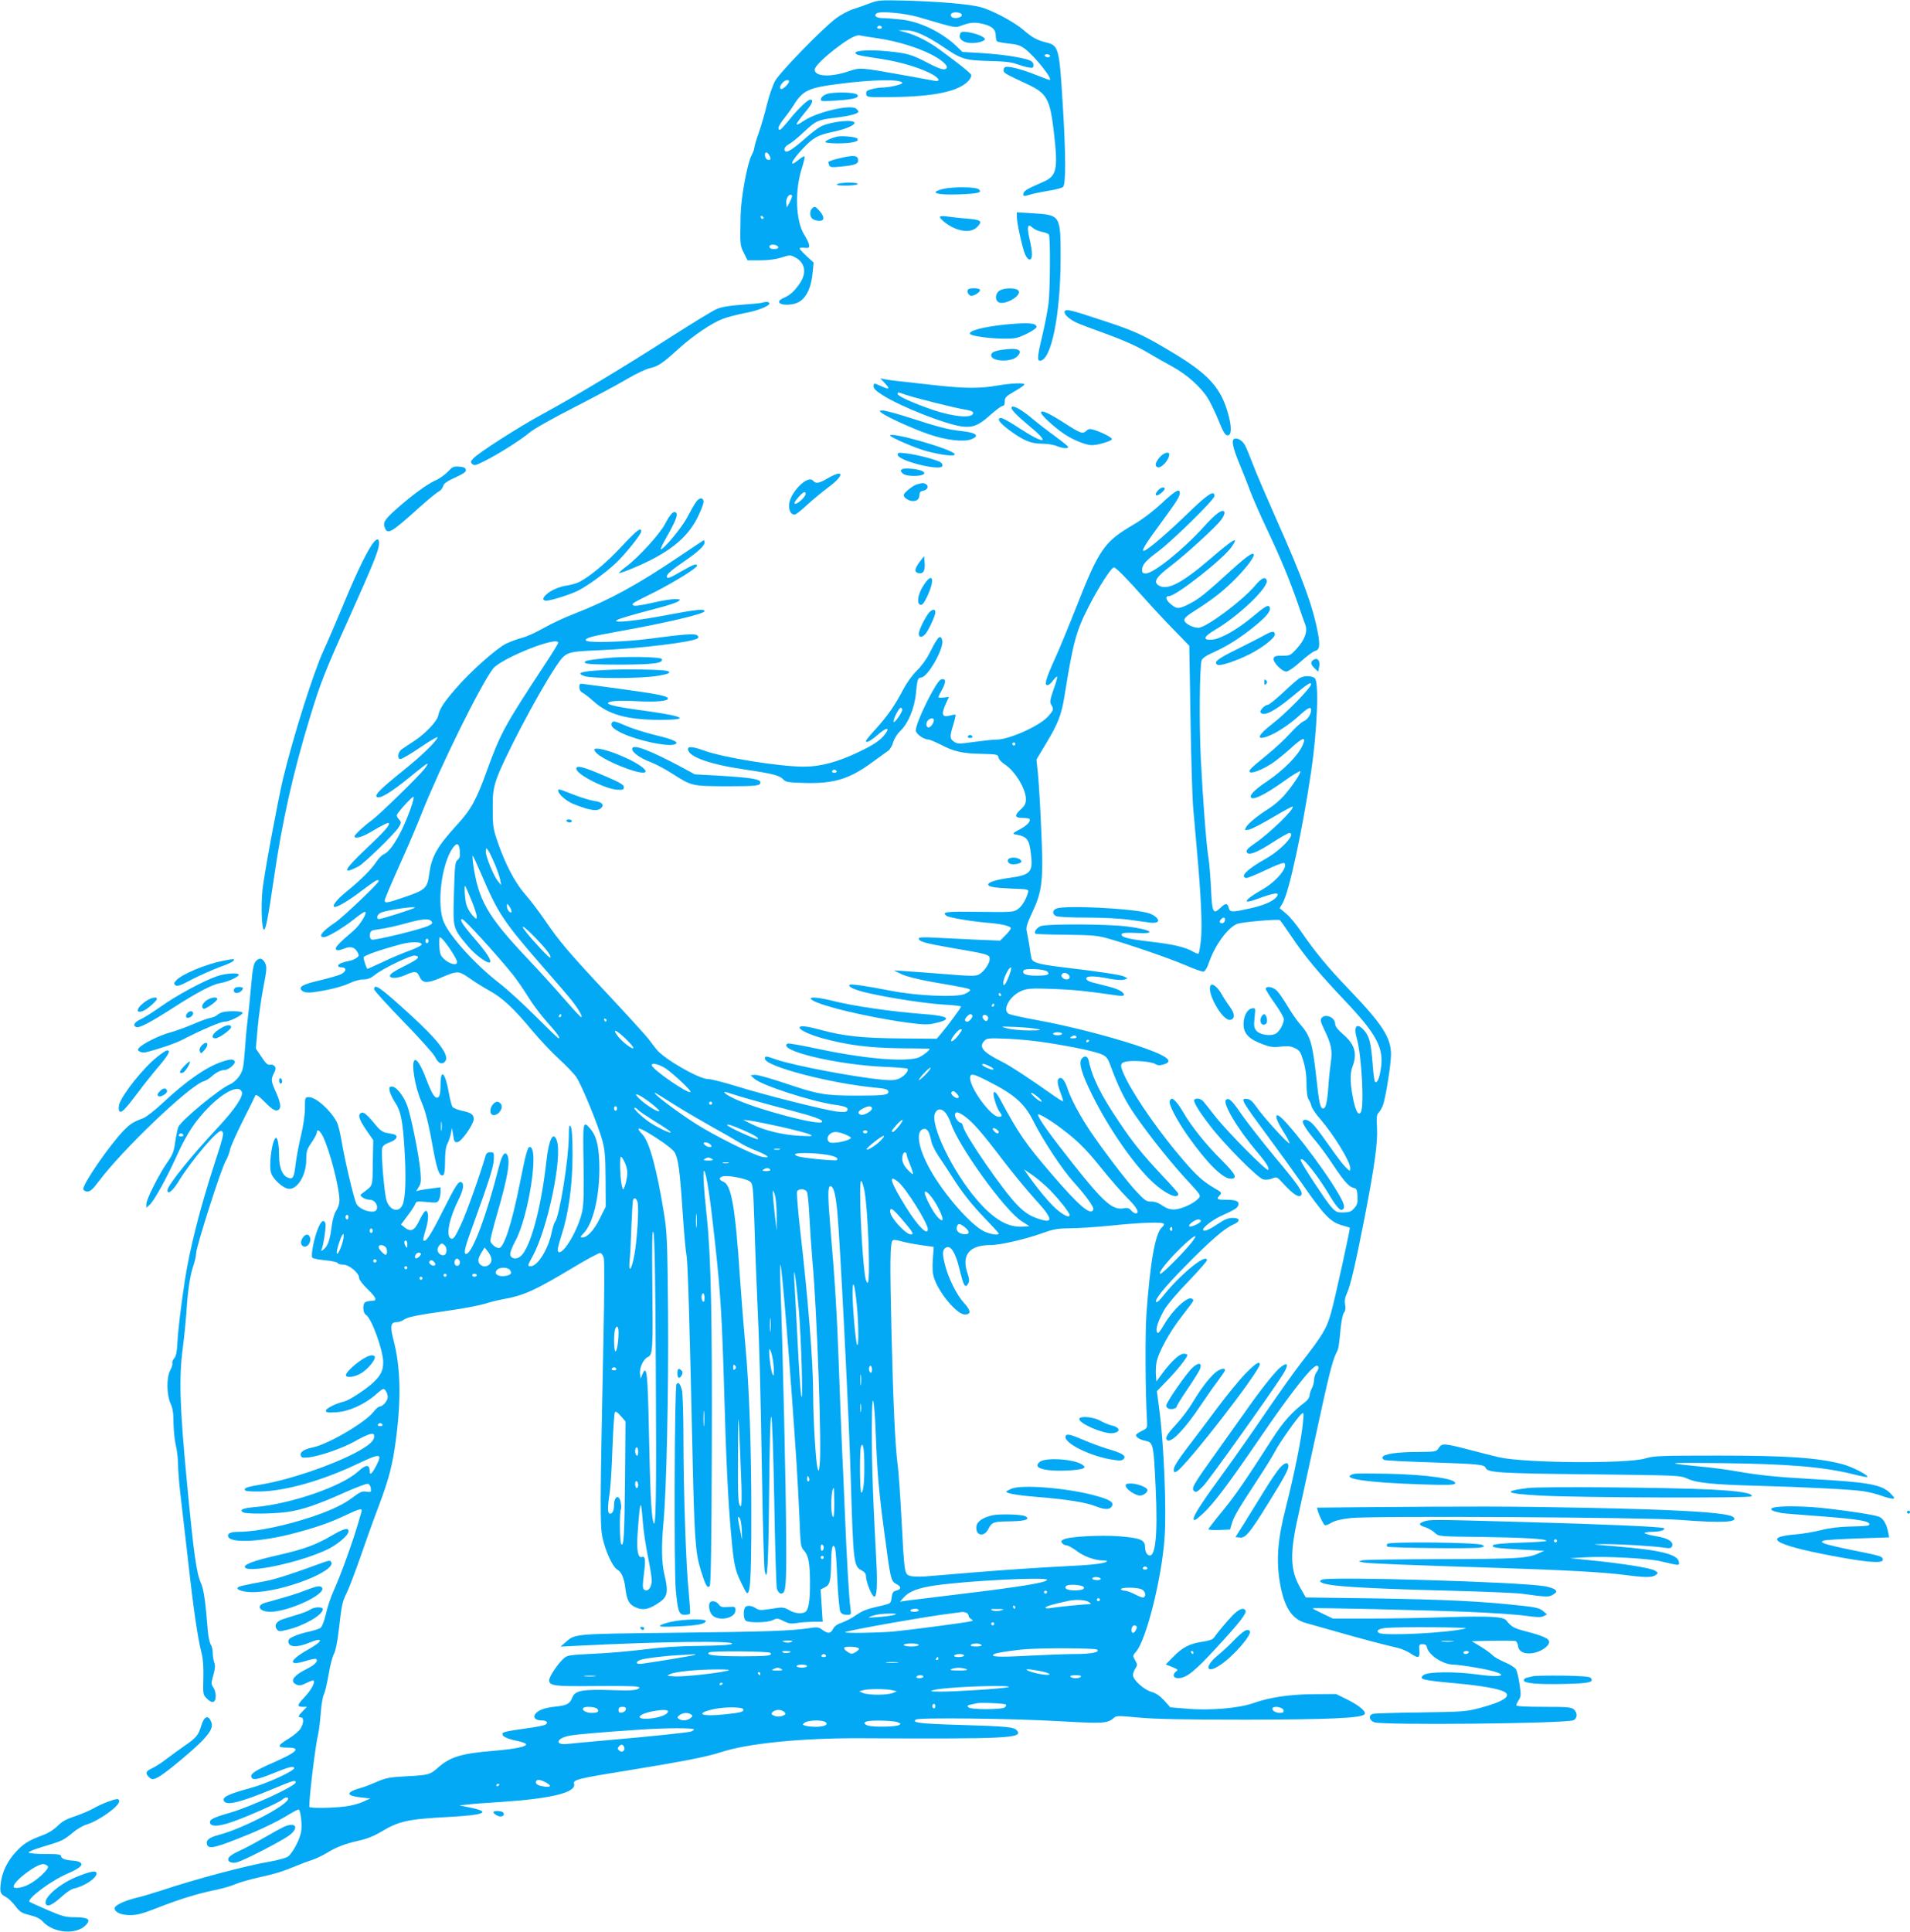 <?xml version="1.0" standalone="no"?>
<!DOCTYPE svg PUBLIC "-//W3C//DTD SVG 20010904//EN"
 "http://www.w3.org/TR/2001/REC-SVG-20010904/DTD/svg10.dtd">
<svg version="1.0" xmlns="http://www.w3.org/2000/svg"
 width="1266pt" height="1280pt" viewBox="0 0 1266 1280"
 preserveAspectRatio="xMidYMid meet">
<g transform="translate(0,1280) scale(0.1,-0.1)"
fill="#03a9f4" stroke="none">
<path d="M5770 12780 c-30 -12 -81 -30 -113 -40 -32 -10 -83 -37 -115 -61 -89
-66 -373 -358 -405 -416 -15 -28 -39 -97 -53 -153 -13 -56 -38 -141 -54 -188
-17 -47 -30 -92 -30 -101 0 -9 -9 -32 -19 -52 -28 -52 -70 -283 -72 -394 -4
-200 -4 -199 21 -250 l25 -50 85 0 c55 0 105 7 141 19 52 17 59 17 87 2 70
-36 82 -105 31 -177 -37 -53 -63 -75 -107 -94 -61 -27 -15 -55 64 -40 75 14
119 85 131 213 l6 62 -47 43 c-25 24 -46 46 -46 51 0 4 15 6 33 4 28 -3 32 0
30 18 -1 12 -16 44 -33 70 -56 91 -63 291 -15 439 12 39 21 73 18 78 -2 4 -21
-6 -41 -23 -68 -56 -48 -6 31 77 67 71 98 88 192 108 83 17 148 43 149 60 2
26 -151 11 -219 -21 -19 -9 -65 -43 -102 -76 -76 -68 -123 -99 -135 -92 -17
11 -7 34 22 49 17 9 61 45 98 80 80 75 93 81 209 95 94 11 153 27 153 40 0 4
-7 13 -15 20 -37 30 -256 -21 -346 -80 -69 -46 -66 -34 19 70 38 47 46 70 22
70 -16 0 -82 -63 -137 -132 -30 -37 -58 -68 -63 -68 -20 0 -9 29 25 72 19 24
48 63 63 87 63 102 98 119 302 145 229 30 420 32 420 6 0 -10 -87 -30 -133
-30 -18 0 -49 -5 -70 -11 -31 -8 -38 -14 -35 -32 3 -22 5 -22 173 -20 278 3
438 37 504 107 13 14 21 32 18 40 -5 13 -76 70 -207 166 -68 51 -158 97 -221
114 l-54 15 50 0 c55 1 136 -35 243 -107 124 -85 146 -91 304 -96 104 -2 155
-8 188 -21 25 -9 60 -19 78 -22 28 -5 32 -2 32 16 0 14 -9 25 -27 32 -51 19
-176 38 -311 47 l-133 8 -37 36 c-97 93 -240 163 -362 178 -46 5 -103 10 -127
10 -44 0 -65 16 -42 32 24 16 188 1 279 -26 261 -76 237 -72 290 -53 55 20 89
21 145 6 54 -15 75 -36 75 -75 0 -18 5 -36 10 -39 6 -3 41 -10 79 -14 53 -5
77 -13 105 -35 69 -53 190 -206 162 -206 -3 0 -38 14 -80 30 -112 45 -203 67
-217 53 -6 -6 -9 -18 -6 -25 5 -14 19 -22 159 -87 127 -60 147 -96 173 -314
29 -252 20 -293 -72 -333 -97 -42 -122 -56 -128 -72 -8 -22 0 -25 38 -13 18 6
73 18 121 26 48 7 94 19 102 26 19 16 19 209 -1 534 -24 393 -27 403 -112 424
-62 16 -91 32 -151 84 -65 55 -209 131 -287 151 -77 19 -261 35 -490 42 -166
4 -184 3 -235 -16z m605 -80 c0 -18 -52 -27 -67 -12 -17 17 2 33 35 30 20 -2
32 -8 32 -18z m-530 -80 c3 -5 -3 -10 -15 -10 -12 0 -18 5 -15 10 3 6 10 10
15 10 5 0 12 -4 15 -10z m-20 -75 c121 -18 252 -58 346 -105 67 -34 114 -74
104 -90 -11 -19 -43 -10 -127 34 -104 55 -137 64 -273 77 -108 10 -205 5 -205
-11 0 -13 22 -18 142 -36 134 -19 259 -54 345 -95 66 -31 86 -63 36 -54 -16 3
-102 18 -193 35 -308 55 -295 54 -383 25 -117 -38 -217 -32 -217 14 0 21 69
88 161 156 72 53 117 76 139 70 8 -2 65 -11 125 -20z m1135 -115 c0 -5 -6 -10
-14 -10 -8 0 -18 5 -21 10 -3 6 3 10 14 10 12 0 21 -4 21 -10z m-1730 -170 c0
-13 -37 -50 -50 -50 -15 0 -12 21 7 42 17 19 43 24 43 8z m-130 -491 c13 -24
8 -34 -15 -26 -16 7 -21 47 -5 47 5 0 14 -9 20 -21z m150 -269 c0 -6 -8 -25
-17 -43 l-18 -32 -3 28 c-3 28 12 57 29 57 5 0 9 -5 9 -10z m-189 -143 c-1
-12 -15 -9 -19 4 -3 6 1 10 8 8 6 -3 11 -8 11 -12z m97 -194 c2 -9 -7 -13 -27
-13 -21 0 -31 5 -31 16 0 19 51 16 58 -3z"/>
<path d="M6364 12575 c-17 -42 40 -70 116 -57 24 4 45 13 48 20 5 15 -53 40
-113 49 -37 5 -46 3 -51 -12z"/>
<path d="M5480 12177 c-20 -7 -36 -20 -38 -31 -4 -18 1 -19 103 -12 115 7 156
19 136 39 -17 17 -159 19 -201 4z"/>
<path d="M5545 11894 c-39 -10 -75 -27 -75 -35 0 -5 38 -9 84 -9 93 0 147 13
128 32 -12 12 -104 20 -137 12z"/>
<path d="M5580 11755 c-55 -12 -90 -24 -90 -30 0 -2 3 -11 6 -20 6 -14 17 -15
78 -9 96 9 118 18 114 47 -4 27 -31 30 -108 12z"/>
<path d="M5550 11580 c-10 -7 7 -10 57 -10 39 0 75 5 78 10 8 13 -115 13 -135
0z"/>
<path d="M6255 11549 c-104 -25 -50 -43 108 -37 124 5 152 13 122 35 -22 15
-166 16 -230 2z"/>
<path d="M5382 11418 c-16 -16 -15 -53 2 -67 8 -7 27 -13 42 -14 38 -3 42 22
9 62 -30 34 -35 37 -53 19z"/>
<path d="M6740 11364 c0 -41 36 -205 54 -248 8 -20 22 -36 30 -36 21 0 21 48
0 136 -19 83 -13 106 19 76 12 -11 40 -24 62 -28 22 -4 43 -12 47 -18 11 -17
9 -360 -2 -456 -6 -47 -24 -140 -40 -208 -33 -137 -37 -172 -17 -172 75 0 136
304 137 673 0 293 1 292 -186 304 l-104 6 0 -29z"/>
<path d="M6230 11362 c0 -6 15 -22 33 -36 80 -61 170 -74 213 -31 39 39 27 49
-62 56 -43 3 -103 10 -131 14 -36 5 -53 4 -53 -3z"/>
<path d="M6416 10881 c-10 -15 5 -41 23 -41 23 0 63 29 56 41 -8 12 -72 12
-79 0z"/>
<path d="M6630 10877 c-30 -15 -38 -58 -15 -77 36 -30 163 41 135 75 -15 18
-86 19 -120 2z"/>
<path d="M5055 10795 c-5 -3 -66 -9 -135 -14 -86 -6 -139 -15 -170 -29 -25
-10 -167 -97 -315 -192 -306 -196 -624 -387 -841 -505 -155 -84 -426 -257
-458 -294 -17 -19 -18 -24 -5 -36 12 -12 23 -9 83 21 101 52 238 139 295 187
29 25 154 95 303 171 139 71 297 156 350 188 53 31 118 62 144 68 57 13 84 31
194 131 98 88 218 169 293 197 29 11 92 27 141 37 89 16 166 47 166 65 0 10
-25 12 -45 5z"/>
<path d="M7057 10736 c-7 -16 25 -47 72 -71 19 -10 109 -44 199 -76 108 -39
199 -79 263 -116 54 -32 135 -78 181 -103 97 -53 190 -137 236 -212 18 -30 50
-97 71 -149 29 -72 43 -94 57 -94 26 0 29 46 9 126 -48 186 -128 276 -373 423
-200 120 -248 142 -471 215 -205 68 -237 76 -244 57z"/>
<path d="M6668 10650 c-150 -15 -258 -44 -237 -64 12 -13 128 -29 214 -30 82
-1 96 2 158 31 37 18 67 38 67 46 0 27 -51 31 -202 17z"/>
<path d="M6635 10481 c-48 -8 -65 -17 -65 -36 0 -41 133 -47 172 -7 45 44 3
61 -107 43z"/>
<path d="M5863 10263 c37 -39 34 -46 -10 -27 -21 9 -44 18 -50 21 -8 3 -13 -3
-13 -16 0 -15 17 -32 58 -58 120 -77 417 -194 528 -209 72 -9 112 7 189 77 36
32 72 59 80 59 10 0 15 10 15 30 0 26 8 34 65 67 36 20 65 41 65 45 0 13 -88
9 -180 -7 -107 -19 -210 -19 -381 -1 -285 31 -335 37 -364 43 l-30 6 28 -30z
m138 -78 c59 -21 342 -92 402 -100 30 -5 47 -12 47 -21 0 -38 -124 -28 -267
20 -123 42 -233 91 -233 105 0 14 -1 14 51 -4z"/>
<path d="M6706 10103 c-11 -11 28 -52 119 -128 145 -119 98 -122 -80 -5 -50
33 -99 60 -108 60 -34 0 -15 -29 51 -79 95 -70 144 -91 218 -91 34 0 78 -7 97
-15 40 -16 77 -20 77 -7 0 5 -35 33 -77 64 -43 31 -114 85 -157 121 -74 62
-127 92 -140 80z"/>
<path d="M5845 10063 c34 -26 205 -104 310 -140 115 -40 235 -54 285 -33 56
23 30 44 -70 54 -84 9 -150 26 -338 87 -84 27 -165 49 -180 49 -26 -1 -27 -1
-7 -17z"/>
<path d="M6900 10066 c0 -16 83 -93 150 -139 57 -40 146 -76 186 -77 40 0 134
28 134 40 0 11 -59 42 -113 60 -33 10 -41 10 -58 -6 -23 -21 -38 -16 -152 58
-100 63 -147 84 -147 64z"/>
<path d="M5900 9914 c0 -11 168 -84 240 -103 107 -28 194 -38 188 -20 -10 31
-428 151 -428 123z"/>
<path d="M8183 9893 c-23 -8 -13 -56 33 -168 25 -60 59 -146 75 -190 17 -44
64 -152 106 -240 91 -192 153 -342 204 -490 20 -60 43 -124 50 -142 18 -45 -1
-100 -55 -160 -42 -46 -46 -48 -97 -48 -44 0 -54 -3 -57 -19 -5 -24 55 -86 84
-86 12 0 52 27 94 65 40 36 83 68 95 71 32 8 36 35 20 122 -34 178 -104 368
-273 747 -68 154 -140 321 -158 370 -19 50 -41 104 -50 121 -16 33 -50 54 -71
47z"/>
<path d="M5951 9784 c8 -38 275 -105 294 -74 5 8 1 18 -9 26 -23 16 -157 52
-230 60 -53 6 -58 6 -55 -12z"/>
<path d="M7686 9769 c-27 -32 -33 -54 -16 -64 23 -14 80 46 80 85 0 21 -39 9
-64 -21z"/>
<path d="M2969 9675 c-19 -20 -56 -47 -84 -59 -55 -25 -154 -97 -252 -184 -82
-72 -96 -94 -83 -127 19 -50 40 -38 231 134 57 51 114 98 127 104 12 6 25 21
29 35 4 18 24 32 80 58 57 26 74 38 71 51 -2 13 -14 19 -44 21 -37 3 -45 -1
-75 -33z"/>
<path d="M5980 9691 c-13 -9 -13 -12 2 -27 11 -11 34 -17 72 -18 61 0 91 15
60 32 -29 15 -117 23 -134 13z"/>
<path d="M5485 9630 c-56 -33 -77 -37 -95 -16 -36 44 -160 -83 -160 -164 0
-37 14 -60 37 -60 8 0 44 28 81 63 37 34 102 88 145 120 107 80 102 121 -8 57z
m-145 -103 c0 -19 -56 -70 -71 -65 -7 2 0 17 21 41 33 38 50 46 50 24z"/>
<path d="M6076 9590 c-28 -9 -86 -56 -86 -71 0 -17 34 -39 60 -39 31 0 44 13
45 45 0 13 8 21 23 23 28 4 41 30 21 43 -17 10 -24 10 -63 -1z"/>
<path d="M7676 9551 c-28 -31 -15 -46 17 -21 15 12 27 26 27 31 0 16 -26 10
-44 -10z"/>
<path d="M7700 9465 c-56 -52 -128 -107 -188 -142 -194 -114 -226 -159 -381
-553 -49 -124 -112 -277 -141 -340 -59 -131 -70 -170 -47 -170 9 0 25 14 37
31 12 16 24 28 27 25 3 -2 -8 -41 -24 -85 -23 -68 -26 -84 -15 -101 18 -29 16
-36 -23 -79 -57 -63 -262 -154 -343 -152 -20 0 -86 -7 -145 -15 -99 -14 -111
-14 -133 1 -29 19 -30 35 -5 114 10 33 17 62 14 65 -2 2 -18 0 -35 -5 -54 -15
-61 6 -28 80 l20 43 -35 -4 c-19 -2 -35 -1 -35 3 0 3 12 28 26 53 27 48 23 75
-10 63 -32 -13 -166 -283 -166 -337 0 -22 52 -60 82 -60 9 0 45 -15 81 -33 89
-47 145 -60 272 -62 104 -3 110 -4 113 -24 2 -12 21 -33 42 -46 67 -43 140
-162 140 -230 0 -30 -7 -44 -36 -70 -42 -39 -38 -55 15 -55 21 0 41 -3 44 -6
13 -14 -16 -45 -66 -71 -40 -20 -47 -28 -32 -31 85 -15 97 -30 109 -138 14
-114 -5 -133 -150 -152 -80 -11 -134 -28 -134 -43 0 -15 39 -22 153 -27 114
-4 117 -5 111 -26 -13 -47 -40 -91 -67 -110 -27 -20 -39 -21 -258 -18 -222 3
-248 0 -216 -26 15 -12 160 -37 277 -47 91 -7 150 -22 150 -36 0 -6 -16 -27
-35 -46 l-36 -36 -147 6 c-81 4 -202 10 -269 13 -88 5 -123 4 -123 -4 0 -21
39 -32 217 -63 241 -41 253 -44 253 -73 0 -31 -40 -88 -73 -104 -22 -11 -60
-10 -219 3 -106 8 -227 18 -268 20 l-75 5 50 -25 c32 -15 106 -34 200 -51 238
-41 255 -45 255 -55 0 -6 -17 -17 -37 -26 -57 -23 -316 -12 -488 22 -169 33
-267 47 -274 39 -13 -12 35 -34 118 -53 140 -33 388 -71 509 -78 61 -3 112 -9
112 -13 0 -8 -90 -130 -133 -180 l-28 -33 -237 2 c-256 2 -377 15 -530 56 -99
27 -142 31 -142 15 0 -15 71 -48 152 -70 165 -45 306 -63 508 -66 107 -1 197
-2 199 -3 15 -3 -49 -53 -78 -61 -102 -28 -369 -3 -684 65 -92 20 -172 33
-177 30 -72 -45 323 -140 637 -154 83 -3 155 -9 158 -13 11 -11 -19 -48 -53
-64 -26 -12 -50 -14 -110 -9 -183 17 -596 95 -712 136 -65 23 -70 23 -70 4 0
-51 436 -165 740 -193 57 -5 75 -11 78 -23 5 -25 -26 -29 -208 -29 -211 0
-257 8 -473 81 -98 33 -190 59 -205 57 l-27 -3 24 -22 c47 -44 378 -151 531
-173 78 -11 97 -20 85 -40 -5 -9 -25 -10 -66 -6 -81 10 -465 106 -660 166 -89
28 -177 50 -196 50 -61 0 -293 134 -342 197 -12 15 -36 46 -52 68 -17 22 -136
153 -264 290 -274 293 -328 358 -423 497 -39 57 -98 135 -132 173 -67 77 -132
201 -182 348 -29 83 -32 104 -32 212 -1 98 3 133 22 193 38 121 277 577 394
751 69 103 67 102 284 112 273 11 634 55 659 80 6 6 5 13 -5 20 -18 12 -93 6
-310 -23 -177 -23 -421 -30 -427 -11 -5 15 37 27 212 58 308 55 575 117 575
135 0 17 -56 11 -246 -25 -200 -38 -356 -55 -339 -37 10 10 75 30 292 87 56
15 110 33 120 41 16 12 13 13 -25 14 -24 0 -93 -11 -154 -26 -72 -16 -114 -22
-121 -15 -11 11 -12 11 143 88 125 63 280 159 280 174 0 18 -26 8 -102 -36
-79 -46 -98 -53 -98 -35 0 16 33 44 112 98 89 60 138 105 138 126 0 9 -2 16
-5 16 -2 0 -73 -47 -157 -104 -280 -189 -468 -292 -694 -380 -66 -25 -160 -69
-209 -97 -49 -28 -114 -58 -144 -65 -31 -8 -78 -26 -106 -39 -65 -32 -239
-187 -335 -299 -79 -91 -106 -133 -115 -177 -7 -38 -86 -121 -158 -168 -34
-22 -72 -48 -84 -56 -26 -18 -32 -65 -8 -65 9 0 70 36 136 81 74 50 116 73
109 60 -18 -34 -109 -122 -215 -207 -160 -129 -202 -170 -188 -184 17 -18 94
28 220 131 59 49 111 89 116 89 5 0 -5 -17 -21 -37 -43 -54 -299 -303 -347
-338 -50 -36 -115 -96 -115 -107 0 -17 47 -6 95 22 100 58 127 71 132 66 11
-11 -29 -56 -151 -171 -148 -140 -164 -175 -51 -117 37 19 239 215 267 259 19
31 19 35 4 52 -9 10 -16 22 -16 28 0 14 99 123 110 123 12 0 -32 -126 -74
-213 -44 -92 -90 -155 -121 -167 -13 -5 -36 -28 -51 -51 -30 -47 -98 -116
-191 -192 -64 -51 -100 -94 -89 -105 11 -11 90 34 185 107 92 69 111 80 111
62 0 -14 -242 -244 -290 -275 -85 -57 -115 -96 -72 -96 24 0 132 65 204 123
33 27 64 47 68 45 17 -6 -35 -90 -78 -126 -101 -86 -125 -113 -114 -124 8 -8
22 -6 52 6 46 18 71 11 91 -26 10 -18 8 -24 -7 -35 -11 -8 -30 -16 -44 -19
-50 -10 -73 -19 -78 -31 -2 -8 6 -13 22 -13 35 0 34 -26 -3 -45 -16 -8 -79
-26 -140 -41 -119 -27 -149 -46 -116 -71 15 -10 34 -12 70 -8 98 13 190 36
242 60 28 14 69 25 91 25 29 0 50 8 78 31 53 42 238 131 264 127 39 -6 24 -23
-57 -63 -89 -44 -115 -63 -107 -76 9 -15 57 -10 103 11 59 27 76 25 91 -10 19
-46 50 -48 139 -10 114 49 120 49 193 -2 35 -25 95 -62 133 -83 85 -47 159
-115 280 -261 51 -61 131 -146 178 -189 47 -43 99 -97 115 -119 36 -52 145
-316 174 -421 18 -67 21 -109 22 -260 l1 -181 -38 -76 c-38 -78 -84 -128 -117
-128 -15 0 -14 5 10 30 61 65 102 234 103 420 0 141 -16 219 -59 269 -50 59
-51 53 -46 -224 3 -179 1 -273 -8 -317 -24 -122 -130 -302 -160 -272 -7 7 -1
39 19 100 49 148 75 332 76 534 0 121 -4 181 -12 195 -10 17 -12 5 -13 -70 -1
-147 -62 -526 -91 -561 -6 -7 -17 -42 -24 -77 -22 -105 -92 -217 -136 -217
-24 0 -24 1 10 63 100 179 202 665 161 771 -24 65 -53 5 -69 -144 -34 -305
-105 -567 -169 -623 -27 -25 -66 -19 -70 10 -2 12 13 51 32 86 89 160 162 627
97 627 -14 0 -27 -48 -65 -240 -53 -266 -106 -430 -139 -430 -22 0 -57 31 -57
50 0 11 20 90 45 176 72 248 90 356 65 394 -16 23 -35 -8 -55 -88 -78 -309
-170 -556 -212 -570 -22 -7 -15 33 28 150 123 340 150 425 152 473 2 47 1 50
-23 50 -18 0 -27 -7 -32 -25 -35 -122 -128 -383 -164 -458 -34 -72 -47 -93
-61 -90 -41 8 -19 127 48 262 30 62 37 100 18 112 -19 11 -37 -17 -127 -196
-78 -156 -111 -205 -126 -189 -3 3 4 34 15 69 21 68 22 121 2 127 -6 2 -25
-25 -42 -61 -34 -72 -57 -83 -101 -48 l-22 18 44 59 c25 33 48 68 51 79 6 16
14 17 76 11 63 -6 70 -5 80 13 6 12 11 35 11 53 l0 32 -52 -7 c-29 -3 -66 -9
-82 -12 l-28 -7 17 27 c15 22 17 40 12 99 -7 97 -63 376 -89 444 -24 64 -72
123 -100 123 -17 0 -20 -5 -15 -30 4 -16 18 -47 32 -69 42 -62 54 -121 66
-314 12 -190 7 -328 -13 -371 -24 -55 -85 -37 -106 30 -15 49 -37 312 -29 345
4 17 18 28 49 39 50 18 63 46 24 55 -14 3 -38 7 -52 10 -15 4 -36 18 -48 32
-68 83 -94 106 -109 100 -28 -11 -19 -42 30 -114 l47 -68 -3 -150 c-2 -162 3
-147 -63 -197 -23 -17 -23 -18 -4 -33 11 -8 33 -15 48 -15 31 0 56 -36 45 -64
-13 -34 -116 -4 -136 40 -17 38 -79 301 -96 408 -9 54 -23 113 -32 130 -41 79
-138 166 -186 166 -25 0 -26 -2 -26 -72 0 -44 -10 -115 -25 -178 -14 -58 -30
-143 -36 -189 -11 -98 -19 -109 -55 -93 -35 16 -55 68 -55 140 0 68 -9 122
-20 122 -14 0 -31 -64 -37 -140 -4 -59 -2 -83 10 -107 20 -37 70 -81 103 -89
60 -15 124 84 124 192 0 54 4 68 35 113 19 28 35 57 35 66 0 27 19 16 39 -22
46 -93 111 -341 111 -428 0 -21 -9 -49 -21 -66 -13 -19 -24 -57 -30 -102 -12
-91 -24 -130 -51 -153 -21 -18 -21 -18 -15 0 13 35 30 155 24 170 -11 28 -27
17 -47 -29 -27 -62 -52 -187 -40 -199 6 -6 45 -13 87 -17 43 -4 79 -13 81 -18
2 -6 19 -11 37 -11 39 0 105 -55 105 -87 0 -12 24 -44 55 -74 62 -60 68 -79
28 -79 -16 0 -34 -4 -42 -9 -20 -13 -16 -72 5 -84 36 -20 114 -235 114 -314 0
-54 -16 -87 -67 -135 -47 -44 -158 -117 -193 -125 -53 -12 -120 -46 -120 -60
0 -12 13 -15 69 -11 82 4 190 53 265 120 46 40 49 41 62 23 8 -10 14 -29 14
-42 0 -25 -32 -63 -54 -63 -7 0 -26 -16 -40 -35 -54 -70 -297 -213 -399 -235
-63 -13 -92 -33 -83 -56 5 -14 15 -15 59 -10 78 11 223 62 302 107 38 22 82
43 97 46 24 5 28 2 28 -16 0 -30 -38 -62 -129 -110 -162 -84 -430 -175 -611
-206 -106 -18 -122 -24 -117 -39 3 -7 36 -10 98 -9 167 2 412 71 642 180 158
75 173 74 133 -5 -31 -60 -46 -73 -46 -37 0 43 -26 41 -76 -5 -107 -99 -447
-216 -682 -236 -82 -7 -108 -18 -81 -35 20 -12 190 -11 290 2 99 13 205 49
387 131 73 32 141 58 150 56 10 -2 18 -14 20 -30 3 -25 1 -27 -30 -22 -28 4
-42 -2 -88 -37 -62 -47 -139 -84 -267 -128 -175 -59 -373 -101 -488 -101 -57
0 -81 -11 -72 -33 16 -43 211 -34 416 18 160 41 259 75 371 129 84 40 104 44
96 19 -36 -127 -55 -184 -100 -310 -29 -82 -68 -178 -85 -215 -17 -37 -40
-104 -50 -150 -11 -48 -26 -87 -37 -95 -9 -6 -42 -17 -73 -24 -31 -6 -75 -19
-99 -30 -35 -15 -43 -23 -40 -41 5 -34 61 -35 138 -3 99 41 93 10 -9 -46 -131
-74 -133 -113 -5 -72 30 9 57 14 60 10 14 -14 -8 -38 -58 -63 -94 -47 -120
-84 -74 -106 20 -9 33 -7 67 10 24 12 45 20 47 17 13 -12 -15 -63 -58 -109
-52 -55 -54 -66 -11 -66 l25 0 -27 -28 c-31 -32 -34 -42 -12 -42 20 0 19 -38
-3 -74 -9 -16 -44 -45 -76 -65 -80 -48 -82 -61 -12 -61 95 0 68 -29 -94 -100
-121 -53 -152 -74 -143 -96 8 -22 38 -17 142 25 107 43 136 51 141 36 6 -17
-177 -102 -283 -131 -140 -38 -189 -59 -185 -81 8 -43 102 -21 339 78 121 51
139 56 139 39 0 -25 -294 -161 -443 -204 -105 -30 -129 -43 -125 -64 5 -27 55
-26 142 4 101 34 312 128 335 148 19 17 41 21 41 8 0 -42 -298 -198 -458 -240
-67 -17 -90 -37 -79 -66 13 -32 58 -20 297 78 74 31 172 79 217 106 45 28 86
50 92 50 13 0 25 -101 17 -148 -8 -49 -57 -142 -87 -164 -13 -9 -66 -24 -118
-33 -156 -26 -494 -116 -716 -190 -55 -18 -131 -41 -170 -50 -84 -21 -145 -50
-145 -70 0 -26 42 -45 103 -45 46 0 83 10 175 46 144 57 270 96 382 119 47 9
110 27 140 40 30 13 99 32 152 44 106 23 162 40 253 78 33 14 79 31 102 38 23
7 65 27 94 44 66 41 126 64 220 85 50 11 100 31 143 57 119 72 180 85 443 99
247 13 294 33 148 63 l-70 14 55 6 c30 4 131 11 223 17 333 22 500 63 482 121
-8 25 28 35 335 84 403 66 545 94 640 125 176 58 536 94 925 92 972 -5 1079 0
1036 51 -19 23 -61 28 -370 37 -275 8 -332 15 -299 36 21 14 640 7 949 -11
295 -17 320 -15 362 22 15 15 31 15 165 2 107 -10 298 -14 707 -14 546 1 764
10 789 35 16 16 -32 58 -113 98 l-75 37 -146 -1 c-161 -1 -292 -20 -405 -60
-93 -33 -290 -50 -440 -36 l-108 9 -41 46 c-29 31 -56 49 -85 57 -48 13 -121
79 -121 110 0 12 7 32 16 45 14 22 14 26 -2 54 -17 29 -17 30 8 59 67 80 169
488 187 751 14 191 -5 637 -36 860 l-15 113 65 67 c68 69 137 156 137 172 0 5
-10 9 -23 9 -28 0 -79 -46 -138 -124 l-44 -60 -3 40 c-2 21 -1 58 3 82 10 66
87 207 170 312 41 52 75 98 75 102 0 4 -4 10 -10 13 -28 17 -126 -73 -182
-169 -32 -54 -42 -66 -49 -53 -12 20 9 80 52 154 19 31 89 114 157 183 67 70
122 133 122 139 0 52 -181 -96 -297 -244 -17 -22 -35 -37 -39 -33 -14 14 50
94 195 241 161 164 259 249 314 272 50 21 49 45 -2 45 -28 0 -54 -10 -92 -36
-63 -42 -96 -57 -104 -45 -8 14 58 66 121 95 89 40 109 53 112 72 6 25 -16 34
-80 34 -62 0 -67 4 -43 30 15 16 12 20 -32 45 -78 46 -119 82 -207 184 -153
177 -310 401 -381 540 -45 91 -45 108 1 117 50 9 165 0 191 -16 15 -10 30 -11
54 -4 78 22 23 61 -186 130 -191 62 -446 127 -649 164 -94 17 -178 36 -188 41
-49 26 7 124 87 155 39 15 68 16 208 11 142 -6 204 -12 420 -43 32 -5 47 -3
47 4 0 19 -41 40 -110 57 -36 9 -82 21 -102 26 -22 6 -38 16 -38 24 0 20 51
20 152 0 47 -9 86 -11 100 -6 l22 8 -22 12 c-21 11 -156 32 -434 65 -141 18
-177 29 -182 60 -3 12 -9 50 -14 86 -6 36 -14 77 -17 92 -6 21 4 51 39 127 66
139 73 213 57 556 -6 143 -16 303 -21 356 l-10 96 64 107 c79 130 102 190 122
315 57 355 77 429 160 591 64 126 150 260 167 260 14 0 81 -68 212 -215 49
-55 134 -146 189 -202 l99 -102 8 -478 c4 -263 12 -532 18 -598 6 -66 17 -194
25 -285 27 -295 36 -500 26 -589 -5 -46 -12 -86 -15 -89 -3 -3 -18 1 -33 10
-55 32 -130 50 -284 68 -156 18 -204 31 -192 52 4 7 37 9 95 6 146 -9 102 23
-61 43 -133 17 -537 18 -573 2 -27 -13 -45 -38 -34 -50 3 -3 95 -6 204 -7 171
-2 209 -5 278 -25 142 -40 397 -128 509 -175 59 -26 115 -46 124 -44 10 2 25
28 37 64 40 115 128 233 188 253 36 12 267 32 280 24 4 -2 39 -51 77 -108 87
-130 182 -244 350 -421 218 -230 265 -320 242 -460 -11 -66 -25 -95 -39 -81
-3 4 -11 58 -15 120 -11 137 -21 177 -54 217 -50 58 -75 32 -50 -53 31 -107
50 -450 26 -487 -14 -23 -30 0 -46 66 -24 107 -28 189 -10 234 34 86 17 150
-60 215 -37 32 -54 54 -54 70 0 43 -64 71 -90 40 -10 -13 -7 -26 18 -78 46
-95 55 -138 43 -216 -5 -36 -13 -107 -16 -158 -8 -109 -17 -148 -35 -148 -19
0 -27 37 -45 205 -26 232 -40 277 -108 354 -19 21 -55 73 -80 115 -25 42 -57
89 -71 104 -26 28 -76 37 -76 14 0 -6 27 -50 60 -96 33 -46 60 -93 60 -104 0
-31 -29 -83 -55 -97 -35 -18 -105 -7 -128 21 -15 19 -17 33 -11 87 6 63 6 64
-17 60 -35 -5 -61 -61 -56 -118 6 -55 41 -88 128 -120 47 -18 69 -21 118 -15
46 5 67 3 94 -10 31 -15 38 -25 56 -85 14 -46 21 -96 21 -152 0 -54 5 -91 14
-103 7 -11 16 -31 19 -45 3 -14 29 -52 58 -85 93 -109 199 -282 199 -326 0
-22 -1 -22 -30 6 -17 16 -62 75 -100 130 -39 56 -86 120 -106 143 -33 39 -66
53 -78 34 -7 -12 28 -66 84 -132 26 -30 79 -102 117 -160 75 -112 106 -146
138 -152 16 -3 21 -12 23 -54 2 -43 -1 -57 -21 -79 -19 -23 -32 -28 -71 -29
-44 -1 -51 2 -85 40 -35 40 -185 268 -198 301 -4 11 -2 14 8 11 23 -7 114
-126 170 -220 56 -94 82 -124 98 -113 19 11 12 39 -29 108 -105 180 -367 517
-402 517 -18 0 -6 -36 38 -107 26 -40 44 -76 41 -79 -7 -7 -172 173 -215 236
-28 40 -45 56 -65 58 -49 6 -42 -6 148 -263 61 -82 158 -217 216 -299 143
-206 186 -251 257 -273 31 -9 58 -17 59 -18 5 -2 -98 -469 -123 -559 -30 -109
-56 -152 -203 -341 -47 -60 -152 -209 -235 -330 -82 -121 -202 -292 -266 -380
-158 -216 -212 -300 -208 -321 2 -13 15 -6 61 36 69 63 172 200 367 485 213
313 356 495 388 495 16 0 15 -21 -3 -44 -8 -11 -15 -34 -15 -50 -1 -17 -7 -42
-15 -56 -8 -14 -14 -35 -15 -47 0 -12 -13 -32 -31 -45 -85 -64 -141 -127 -210
-233 -190 -296 -254 -388 -338 -490 -50 -60 -91 -114 -91 -118 0 -4 32 -7 71
-5 l72 3 12 40 c14 47 40 91 167 285 53 80 105 165 118 190 26 53 150 229 176
250 16 14 17 11 10 -60 -9 -100 -56 -333 -112 -555 -56 -218 -66 -352 -40
-505 28 -160 79 -239 170 -264 28 -8 125 -35 216 -61 164 -47 302 -83 393
-104 27 -6 65 -23 85 -36 53 -36 64 -33 60 18 -3 39 -1 42 22 42 17 0 26 -6
28 -20 10 -51 105 -114 174 -115 20 0 88 -9 152 -20 218 -37 223 -75 5 -45
-146 20 -326 18 -353 -4 -34 -29 -14 -34 223 -56 161 -15 274 -35 312 -55 51
-28 -6 -66 -160 -107 -90 -24 -113 -26 -391 -30 -162 -2 -305 -6 -317 -9 -33
-7 -30 -42 5 -56 49 -21 1261 -9 1320 13 27 10 30 49 4 72 -16 15 -45 17 -200
17 -119 0 -182 4 -182 10 0 6 8 22 17 36 15 23 15 36 5 104 -6 44 -17 88 -24
99 -7 12 -41 33 -75 47 -34 15 -70 35 -80 46 -9 10 -44 36 -77 56 l-61 37 140
3 c76 1 145 0 151 -2 7 -3 14 -17 16 -33 4 -37 43 -56 98 -47 51 8 104 43 108
70 4 25 -34 43 -157 75 -77 20 -93 29 -128 73 -20 24 -114 29 -398 20 -148 -5
-378 -9 -510 -9 l-240 0 -69 33 c-38 18 -67 33 -65 35 7 5 711 -11 1014 -23
160 -6 336 -18 392 -26 80 -11 108 -12 125 -3 l22 12 -26 22 c-21 18 -48 25
-130 34 -277 31 -504 42 -1003 50 l-440 6 -37 65 c-67 117 -70 227 -12 481 14
62 63 288 110 503 88 409 116 522 141 570 16 30 17 36 30 172 5 45 14 88 22
97 9 11 11 28 7 52 -5 26 -1 48 13 78 23 51 55 188 115 494 68 350 89 504 83
602 -4 71 -2 86 13 101 10 10 24 36 30 57 20 72 50 265 50 326 0 111 -57 199
-271 423 -150 156 -227 250 -320 384 -34 51 -81 108 -105 127 l-42 35 20 34
c42 72 130 476 189 874 40 270 53 595 23 617 -22 16 -68 17 -97 1 -12 -6 -62
-49 -110 -95 -48 -45 -95 -83 -103 -83 -19 0 -56 -38 -49 -50 18 -30 89 4 200
96 112 93 135 108 135 90 0 -23 -167 -194 -256 -262 -96 -74 -112 -111 -36
-85 59 21 142 75 209 135 62 57 83 67 83 41 0 -29 -23 -64 -51 -75 -15 -7 -55
-43 -88 -80 -34 -38 -103 -102 -154 -143 -51 -41 -99 -82 -106 -91 -38 -45 46
-25 135 32 32 21 92 69 132 106 78 71 101 77 77 20 -29 -69 -126 -167 -240
-244 -64 -42 -105 -80 -105 -97 0 -35 86 4 224 103 55 40 103 68 105 63 4 -13
-55 -101 -110 -163 -24 -27 -68 -65 -99 -84 -74 -47 -138 -99 -151 -124 -11
-20 -9 -21 21 -15 18 4 89 41 158 82 69 41 128 73 130 70 15 -14 -153 -177
-250 -243 -54 -37 -64 -50 -50 -64 16 -16 73 8 172 73 50 32 97 59 105 59 51
0 -50 -111 -155 -170 -123 -69 -174 -119 -130 -128 8 -1 67 22 130 53 67 32
118 51 123 46 27 -27 -55 -124 -147 -176 -120 -68 -138 -101 -36 -63 121 45
159 49 130 13 -23 -28 -88 -56 -178 -75 -117 -26 -130 -26 -138 5 -8 32 -21
32 -55 -1 -48 -46 -55 -32 -62 128 -4 78 -11 170 -17 203 -14 86 -37 381 -51
663 -11 231 -8 604 6 647 4 13 33 33 82 54 92 42 175 95 271 173 80 66 107
100 98 123 -8 21 -29 9 -116 -64 -100 -83 -206 -143 -262 -149 -69 -7 -63 18
15 64 158 92 360 286 343 329 -10 27 -34 16 -82 -41 -86 -100 -321 -274 -371
-274 -39 0 -93 30 -93 51 0 11 17 29 43 45 128 81 190 127 269 202 78 75 148
161 148 184 0 24 -39 -2 -136 -89 -182 -166 -227 -202 -288 -233 -72 -37 -86
-37 -125 -4 -35 29 -40 54 -12 54 46 0 362 248 415 327 51 74 14 54 -137 -76
-199 -171 -295 -219 -352 -177 -30 22 -8 56 84 125 101 77 297 256 334 305 16
20 26 44 23 52 -10 26 -56 -7 -137 -97 -135 -150 -333 -309 -385 -309 -18 0
-24 5 -24 23 0 34 23 61 108 124 99 75 372 343 372 366 0 43 -45 13 -178 -116
-144 -139 -271 -247 -291 -247 -17 0 13 48 125 200 98 134 114 160 114 184 0
32 -31 14 -120 -69z m-4000 -924 c0 -5 -37 -66 -82 -134 -269 -408 -300 -463
-389 -709 -70 -196 -108 -265 -202 -366 -128 -140 -166 -207 -181 -317 -14
-104 -23 -112 -184 -166 -97 -33 -112 -35 -112 -15 0 8 43 110 96 228 53 117
121 276 151 353 120 302 385 841 470 953 52 69 433 221 433 173z m2490 -512
c0 -20 -21 -49 -35 -49 -18 0 -20 31 -3 48 15 15 38 16 38 1z m540 -159 c0 -5
-4 -10 -10 -10 -5 0 -10 5 -10 10 0 6 5 10 10 10 6 0 10 -4 10 -10z m-3682
-710 c3 -34 -1 -47 -15 -58 -16 -11 -19 -36 -24 -220 -7 -237 -9 -230 92 -351
49 -59 133 -120 147 -107 11 11 -25 67 -96 149 -82 94 -110 137 -89 137 15 0
235 -242 337 -369 28 -36 73 -101 100 -145 27 -45 81 -117 120 -161 73 -82 97
-115 83 -115 -5 0 -73 66 -153 146 -80 80 -188 179 -240 219 -151 116 -321
301 -366 400 -52 110 -19 389 57 496 28 39 43 32 47 -21z m232 -86 c17 -41 33
-88 36 -106 l6 -33 -21 25 c-29 35 -81 163 -81 197 1 26 1 27 15 9 8 -10 28
-52 45 -92z m-90 -66 c109 -257 149 -317 401 -606 85 -97 173 -199 195 -227
44 -54 80 -115 66 -115 -4 0 -55 55 -114 123 -58 67 -167 187 -243 267 -266
282 -326 386 -360 633 -3 26 -4 47 -2 47 3 0 28 -55 57 -122z m-66 -171 c20
-48 36 -97 36 -110 -1 -21 -2 -20 -30 10 -16 18 -34 49 -39 70 -10 36 -16 131
-7 122 2 -2 20 -43 40 -92z m266 -75 c0 -12 -3 -12 -15 -2 -8 7 -15 22 -15 34
1 21 1 21 15 2 8 -11 15 -26 15 -34z m-640 24 c0 -6 -220 -76 -238 -76 -20 0
-14 28 10 41 31 17 228 46 228 35z m5370 -80 c0 -18 -17 -29 -30 -21 -8 5 -7
11 1 21 15 18 29 18 29 0z m-5261 -10 c10 -12 7 -17 -16 -29 -43 -23 -360
-100 -378 -93 -11 4 -15 15 -13 33 3 26 7 29 63 36 33 4 107 20 165 36 119 33
162 37 179 17z m693 -113 c72 -75 105 -119 95 -129 -5 -5 -109 105 -159 169
-50 63 -15 41 64 -40z m-611 -15 c38 -45 89 -127 89 -142 0 -40 -98 8 -111 54
-9 31 -11 110 -3 110 3 0 14 -10 25 -22z m-101 -3 c0 -8 -4 -15 -10 -15 -5 0
-10 7 -10 15 0 8 5 15 10 15 6 0 10 -7 10 -15z m-45 -23 c0 -7 -36 -25 -80
-41 -44 -16 -124 -49 -177 -75 -54 -25 -100 -46 -102 -46 -6 0 -26 60 -26 76
0 12 102 48 250 88 66 17 135 17 135 -2z m3895 -204 c-23 -61 -40 -82 -40 -50
0 28 37 102 50 102 6 0 1 -23 -10 -52z m252 24 c20 -20 0 -27 -72 -27 -69 0
-99 12 -85 35 10 16 140 9 157 -8z m148 -37 c0 -19 -34 -20 -49 -2 -8 10 -7
17 1 25 14 14 48 -2 48 -23z m-455 -115 c3 -5 1 -10 -4 -10 -6 0 -11 5 -11 10
0 6 2 10 4 10 3 0 8 -4 11 -10z m-45 -70 c0 -5 -5 -10 -11 -10 -5 0 -7 5 -4
10 3 6 8 10 11 10 2 0 4 -4 4 -10z m-2870 -70 c0 -5 -5 -10 -11 -10 -5 0 -7 5
-4 10 3 6 8 10 11 10 2 0 4 -4 4 -10z m2725 1 c5 -10 -20 -41 -34 -41 -18 0
-20 15 -4 32 18 20 29 23 38 9z m105 -16 c0 -8 -4 -16 -9 -19 -12 -8 -34 21
-27 33 9 14 36 2 36 -14z m-2530 -15 c0 -5 -2 -10 -4 -10 -3 0 -8 5 -11 10 -3
6 -1 10 4 10 6 0 11 -4 11 -10z m2860 -59 c28 -7 16 -9 -60 -9 -52 0 -117 6
-145 14 -49 13 -47 13 60 9 61 -3 126 -9 145 -14z m-519 -29 c-23 -34 -50 -57
-56 -50 -9 8 46 78 61 78 13 0 12 -5 -5 -28z m-2213 -36 c31 -30 54 -58 50
-61 -9 -10 -82 48 -108 86 -34 47 -3 34 58 -25z m2892 34 c0 -5 -13 -10 -30
-10 -16 0 -30 5 -30 10 0 6 14 10 30 10 17 0 30 -4 30 -10z m95 -20 c4 -6 -6
-10 -22 -10 -22 0 -25 2 -13 10 19 12 27 12 35 0z m-190 -40 c179 -28 321 -59
361 -78 25 -11 38 -27 50 -61 59 -160 101 -245 174 -349 100 -143 244 -322
350 -435 80 -87 81 -89 63 -109 -29 -32 -114 -71 -159 -72 -29 -1 -52 7 -80
26 -25 18 -51 27 -73 26 -30 -1 -43 7 -96 64 -64 67 -224 277 -312 408 -66 99
-127 213 -147 277 -18 54 -38 79 -56 68 -15 -9 -12 -39 10 -97 11 -28 18 -53
16 -55 -2 -2 -32 16 -67 41 -160 113 -276 189 -332 218 -135 67 -163 101 -120
144 15 15 33 16 153 11 74 -3 194 -15 265 -27z m275 16 c0 -3 -4 -8 -10 -11
-5 -3 -10 -1 -10 4 0 6 5 11 10 11 6 0 10 -2 10 -4z m-2809 -185 c53 -36 174
-149 166 -157 -15 -15 -257 152 -257 178 0 18 49 6 91 -21z m2152 12 c18 -9
27 -18 20 -20 -12 -4 -73 23 -73 32 0 10 21 5 53 -12z m-431 -56 c-23 -23 -42
-38 -42 -34 0 12 72 88 78 82 3 -3 -13 -25 -36 -48z m411 -38 c181 -91 246
-148 307 -269 64 -127 189 -317 264 -400 85 -94 138 -168 133 -184 -15 -45
-94 22 -276 234 -175 204 -215 261 -344 500 -35 65 -54 56 -32 -16 8 -27 21
-58 29 -69 21 -27 20 -35 -5 -35 -50 0 -189 188 -189 257 0 33 19 30 113 -18z
m-1538 -133 c66 -19 176 -48 245 -66 144 -38 200 -58 200 -72 0 -34 -436 81
-587 154 -72 35 -84 55 -20 32 23 -8 96 -30 162 -48z m1339 45 c12 -13 14 -21
6 -26 -13 -8 -52 24 -44 36 8 14 19 11 38 -10z m-1864 -77 c63 -39 174 -104
245 -144 72 -39 150 -85 175 -100 25 -16 75 -41 113 -55 79 -32 99 -51 41 -41
-54 9 -317 140 -441 219 -107 68 -257 179 -269 199 -8 13 -17 18 136 -78z
m2400 56 c19 -16 29 -29 23 -30 -7 0 -27 13 -45 30 -43 38 -23 39 22 0z
m-2577 -31 c37 -28 67 -55 67 -60 0 -15 -77 31 -124 73 -61 55 -22 46 57 -13z
m417 -9 c0 -5 -4 -10 -10 -10 -5 0 -10 5 -10 10 0 6 5 10 10 10 6 0 10 -4 10
-10z m-630 -35 c0 -8 -4 -15 -10 -15 -5 0 -10 7 -10 15 0 8 5 15 10 15 6 0 10
-7 10 -15z m1690 0 c0 -18 -56 -49 -76 -41 -22 8 -17 24 14 40 35 20 62 20 62
1z m-1550 -10 c6 -8 56 -41 110 -75 55 -33 102 -65 105 -71 9 -14 -60 16 -123
54 -54 32 -134 107 -115 107 6 0 16 -7 23 -15z m2039 -21 c11 -14 25 -42 32
-62 47 -150 357 -581 471 -654 l51 -33 -42 -3 c-99 -7 -193 47 -305 177 -161
186 -313 500 -278 575 15 33 45 33 71 0z m127 -22 c54 -40 113 -107 252 -290
66 -86 163 -204 216 -262 122 -133 122 -165 0 -119 -43 16 -75 38 -120 83 -93
94 -343 456 -360 520 -3 14 -10 26 -14 26 -16 0 -40 31 -40 51 0 27 20 24 66
-9z m599 -50 c132 -95 193 -153 300 -286 62 -78 143 -170 179 -206 62 -60 83
-100 53 -100 -7 0 -20 9 -30 20 -12 15 -24 18 -46 14 -75 -15 -133 35 -336
291 -159 201 -235 307 -235 330 0 9 60 -24 115 -63z m-1820 -18 c87 -20 173
-42 190 -50 28 -13 23 -14 -65 -10 -111 6 -230 34 -315 76 l-60 30 45 -5 c25
-3 117 -22 205 -41z m785 6 c-17 -22 -36 -40 -41 -40 -14 0 -11 7 22 45 43 48
58 44 19 -5z m-1035 -28 c75 -32 111 -55 97 -60 -13 -4 -202 83 -202 93 0 9
33 -2 105 -33z m1695 -12 c0 -14 -14 -12 -28 2 -19 19 -14 30 8 18 11 -6 20
-15 20 -20z m-2264 -44 c55 -35 107 -76 116 -92 24 -41 35 -124 53 -399 9
-132 20 -258 25 -280 9 -40 21 -445 40 -1315 13 -571 19 -656 55 -775 32 -102
43 -121 59 -105 8 8 12 270 14 883 3 888 -5 1299 -33 1562 -22 205 -28 323
-16 305 15 -25 38 -173 70 -470 36 -325 47 -501 61 -985 12 -440 26 -729 45
-940 21 -233 25 -251 94 -384 33 -64 41 41 41 508 0 447 -14 842 -39 1111 -11
118 -27 321 -36 450 -31 471 -57 620 -111 640 -29 12 -31 26 -4 35 30 10 157
-14 181 -34 20 -16 21 -30 30 -291 4 -151 13 -369 18 -485 14 -294 21 -535 32
-1190 5 -313 13 -588 17 -610 18 -97 25 26 30 513 3 332 8 510 14 504 6 -6 14
-231 20 -558 5 -302 13 -562 17 -579 4 -16 15 -31 23 -33 37 -7 41 31 39 368
-1 311 -23 1271 -37 1640 -4 96 -4 173 -1 170 10 -10 63 -658 107 -1320 6 -91
14 -252 19 -357 7 -182 8 -194 30 -217 30 -32 40 -86 40 -216 1 -114 -10 -178
-31 -191 -23 -15 -72 -10 -107 12 -25 15 -45 19 -70 16 -20 -3 -57 -9 -83 -12
-35 -6 -52 -3 -69 9 -30 20 -65 21 -73 0 -10 -26 -7 -69 6 -82 17 -17 147 -15
181 3 26 13 32 13 70 -6 33 -17 49 -20 86 -14 25 5 75 8 110 9 l64 0 -7 107
-7 107 28 14 c34 16 40 41 42 170 1 93 11 128 26 90 4 -9 11 -104 15 -210 5
-105 14 -201 20 -212 7 -13 21 -20 42 -20 30 0 31 0 25 43 -9 58 -25 334 -37
632 -6 138 -14 342 -20 455 -5 113 -14 347 -20 520 -11 315 -26 571 -55 900
-19 227 -19 290 -1 290 21 0 34 -50 46 -170 17 -173 79 -1390 89 -1765 17
-560 19 -583 71 -610 21 -11 30 -23 30 -40 0 -37 40 -135 55 -135 18 0 22 81
13 250 -26 479 -32 703 -28 975 3 147 17 63 25 -150 9 -243 21 -389 56 -645
42 -318 44 -327 80 -346 35 -17 34 -36 -2 -44 -19 -5 -25 -14 -29 -45 -5 -39
-6 -40 -60 -53 -104 -23 -128 -32 -177 -65 -26 -19 -68 -40 -93 -49 -30 -10
-49 -23 -58 -41 -16 -32 -33 -34 -71 -7 -24 19 -34 20 -92 11 -121 -18 -274
-23 -894 -30 -674 -8 -652 -6 -720 -66 l-30 -26 115 6 c555 28 1043 34 1022
13 -8 -8 -74 -12 -214 -14 -138 -1 -254 -9 -363 -23 -88 -11 -240 -25 -338
-29 -177 -9 -177 -9 -208 -38 -37 -36 -89 -115 -89 -137 0 -38 35 -42 300 -39
140 1 266 0 280 -4 24 -5 24 -6 5 -17 -13 -7 -61 -10 -135 -7 -235 8 -279 1
-299 -53 -15 -38 -36 -48 -114 -56 -74 -7 -122 -28 -134 -58 -7 -19 13 -33 49
-33 33 0 45 -16 21 -29 -10 -5 -71 -17 -136 -25 -123 -18 -147 -23 -147 -36 0
-17 31 -31 91 -44 35 -7 64 -17 66 -23 6 -16 -71 -32 -212 -44 -214 -17 -291
-40 -371 -111 -53 -47 -61 -50 -209 -58 -114 -6 -139 -11 -200 -38 -39 -17
-83 -34 -100 -38 -16 -4 -43 -13 -59 -21 -40 -20 -21 -34 56 -43 l63 -7 -47
-21 c-26 -13 -80 -27 -120 -32 -88 -11 -238 -13 -238 -2 0 76 41 410 60 487 5
22 12 83 16 135 4 52 13 108 21 123 8 16 22 77 32 136 10 60 26 119 35 133 9
15 22 74 31 153 20 176 24 192 53 250 14 28 53 131 88 230 34 99 89 253 123
342 69 182 94 279 116 449 35 268 30 477 -17 656 -24 94 -19 118 26 118 12 0
31 7 42 15 29 19 76 29 292 60 100 14 210 35 242 45 33 11 86 24 119 30 144
26 213 57 470 211 91 55 172 98 180 97 8 -2 18 -16 23 -33 5 -17 4 -254 -2
-530 -23 -1123 -24 -1244 -6 -1325 18 -86 68 -195 97 -210 28 -15 46 -57 54
-125 10 -81 26 -109 74 -128 42 -17 76 -12 131 22 76 46 83 73 54 198 -19 81
-21 186 -6 348 20 218 34 862 30 1390 -4 474 -7 532 -27 655 -46 288 -97 476
-142 522 -57 61 -23 52 97 -26z m1802 37 c6 -16 13 -42 16 -59 3 -17 23 -57
44 -90 22 -32 75 -112 117 -178 51 -78 113 -155 181 -226 57 -59 104 -110 104
-114 0 -13 -56 -5 -98 15 -88 43 -264 244 -355 406 -86 152 -102 273 -36 273
9 0 21 -12 27 -27z m-408 7 c0 -5 -7 -10 -15 -10 -8 0 -15 5 -15 10 0 6 7 10
15 10 8 0 15 -4 15 -10z m-150 -16 c22 -9 40 -19 40 -23 0 -15 -89 -37 -131
-33 -25 3 -32 32 -13 53 21 23 51 24 104 3z m239 -40 c-28 -30 -88 -68 -95
-61 -3 3 20 26 52 51 61 48 84 53 43 10z m-1129 -29 c10 -12 9 -15 -8 -15 -11
0 -25 7 -32 15 -10 12 -9 15 8 15 11 0 25 -7 32 -15z m458 -32 c-10 -2 -26 -2
-35 0 -10 3 -2 5 17 5 19 0 27 -2 18 -5z m842 -36 c0 -7 11 -38 24 -69 13 -32
20 -58 16 -58 -4 0 -22 16 -39 35 -30 34 -38 66 -25 99 7 17 24 12 24 -7z
m-541 3 c63 -9 92 -23 78 -37 -7 -7 -211 12 -255 24 -12 3 -22 9 -22 14 0 12
117 11 199 -1z m-1317 -82 c8 -29 8 -51 -1 -93 -7 -30 -16 -55 -20 -55 -10 0
-21 86 -21 165 1 55 2 59 16 40 8 -11 20 -37 26 -57z m568 52 c11 -7 4 -10
-25 -10 -29 0 -36 3 -25 10 8 5 20 10 25 10 6 0 17 -5 25 -10z m108 -27 c-10
-2 -26 -2 -35 0 -10 3 -2 5 17 5 19 0 27 -2 18 -5z m277 -43 c4 -6 -7 -10 -27
-10 -25 0 -29 3 -18 10 19 13 37 13 45 0z m1856 -137 c61 -63 129 -149 129
-164 0 -18 -28 -8 -71 25 -46 35 -122 124 -192 221 l-40 57 59 -40 c32 -23 84
-67 115 -99z m-1009 57 c50 -39 198 -274 198 -315 0 -47 -67 21 -144 145 -104
167 -122 224 -54 170z m-222 -60 c25 -140 41 -610 21 -610 -5 0 -11 15 -15 33
-24 133 -47 659 -27 642 6 -6 15 -35 21 -65z m-582 -165 l0 -100 -14 120 c-16
149 -15 171 1 120 8 -23 13 -83 13 -140z m201 157 c5 -10 12 -83 16 -162 4
-80 13 -212 20 -295 30 -315 63 -1247 48 -1353 -6 -46 -7 -46 -15 -17 -11 42
-28 324 -28 483 0 215 -33 631 -87 1098 -14 127 -23 238 -20 248 9 22 54 21
66 -2z m871 -107 c38 -74 37 -102 -2 -63 -30 29 -88 139 -88 165 0 29 55 -32
90 -102z m-1994 38 c10 -36 -3 -252 -21 -347 -18 -100 -40 -129 -32 -41 4 33
9 134 12 225 4 91 8 171 11 178 6 21 23 13 30 -15z m1759 -120 c65 -76 75 -93
53 -93 -34 0 -138 113 -138 152 0 32 18 20 85 -59z m-1368 -40 c-2 -21 -4 -4
-4 37 0 41 2 58 4 38 2 -21 2 -55 0 -75z m-2307 62 c0 -8 -4 -15 -10 -15 -5 0
-10 7 -10 15 0 8 5 15 10 15 6 0 10 -7 10 -15z m5650 -25 c0 -14 -68 -45 -77
-36 -10 10 37 45 60 46 9 0 17 -5 17 -10z m-246 -19 c3 -5 -2 -15 -11 -22 -45
-38 -79 -227 -104 -575 -9 -136 -8 -498 4 -714 2 -43 0 -45 -35 -62 -21 -10
-38 -22 -38 -27 0 -14 25 -31 58 -37 57 -12 58 -16 72 -311 16 -331 -3 -486
-54 -443 -9 7 -16 28 -16 46 0 50 -27 62 -166 74 -127 10 -339 -1 -375 -21
-16 -8 -18 -13 -8 -25 6 -8 20 -14 29 -14 10 0 40 -17 67 -37 48 -37 121 -63
177 -63 16 0 27 -3 23 -6 -14 -15 -100 -24 -308 -34 -123 -6 -359 -22 -524
-35 -165 -14 -334 -27 -375 -31 -43 -3 -86 -1 -101 5 -34 12 -35 20 -54 382
-8 152 -19 307 -24 345 -17 120 -30 395 -42 884 -11 469 -10 593 8 611 5 5 27
3 53 -5 25 -7 84 -19 132 -26 l87 -12 -6 -83 c-4 -61 -2 -94 10 -128 34 -99
151 -237 202 -237 43 0 41 26 -5 76 -47 51 -102 160 -125 249 -19 73 -19 99
-1 114 33 28 67 -20 95 -135 29 -120 39 -135 60 -96 7 13 5 31 -4 58 -45 126
7 194 150 194 65 0 237 40 344 79 72 26 99 31 180 32 53 0 177 8 276 18 202
21 341 25 349 12z m-1320 -22 c37 -29 34 -51 -5 -47 -35 3 -56 26 -46 52 8 21
19 20 51 -5z m1376 -15 c0 -8 -5 -12 -10 -9 -6 4 -8 11 -5 16 9 14 15 11 15
-7z m-5300 -9 c0 -8 -4 -15 -10 -15 -5 0 -10 7 -10 15 0 8 5 15 10 15 6 0 10
-7 10 -15z m1877 -923 c5 -845 1 -1085 -18 -1002 -13 58 -20 215 -28 608 -8
379 -14 433 -43 366 l-12 -29 -4 32 c-4 41 22 97 52 111 33 15 34 44 30 481
-3 284 -1 369 7 346 8 -21 13 -299 16 -913z m-2082 828 c-20 -59 -41 -80 -30
-29 4 19 15 52 23 74 23 56 28 19 7 -45z m5634 18 c-52 -66 -193 -208 -207
-208 -21 0 43 82 133 170 89 86 127 106 74 38z m-5199 -15 c0 -22 -2 -25 -10
-13 -13 20 -13 40 0 40 6 0 10 -12 10 -27z m248 -5 c17 -17 15 -58 -3 -64 -19
-8 -45 13 -45 35 0 17 18 41 30 41 3 0 11 -5 18 -12z m-388 -17 c5 -11 7 -27
4 -36 -6 -14 -9 -13 -30 6 -13 12 -24 28 -24 36 0 20 38 15 50 -6z m696 -67
c11 -43 -42 -74 -74 -42 -17 17 -15 38 9 78 l21 34 19 -23 c11 -13 22 -34 25
-47z m-466 27 c0 -12 -29 -35 -36 -28 -11 10 5 37 21 37 8 0 15 -4 15 -9z
m-296 -52 c-3 -5 -10 -7 -15 -3 -5 3 -7 10 -3 15 3 5 10 7 15 3 5 -3 7 -10 3
-15z m553 5 c8 -21 -13 -42 -28 -27 -13 13 -5 43 11 43 6 0 13 -7 17 -16z
m-168 -8 c9 -10 9 -16 1 -21 -13 -8 -42 14 -34 26 8 13 20 11 33 -5z m-179
-36 c0 -5 -4 -10 -10 -10 -5 0 -10 5 -10 10 0 6 5 10 10 10 6 0 10 -4 10 -10z
m680 -15 c6 -8 9 -18 6 -24 -10 -16 -63 -23 -86 -11 -16 9 -18 15 -10 30 13
24 71 27 90 5z m1915 -265 c17 -197 30 -666 15 -562 -5 34 -16 200 -24 370 -9
169 -18 343 -21 387 -7 136 12 7 30 -195z m-2335 230 c0 -5 -4 -10 -10 -10 -5
0 -10 5 -10 10 0 6 5 10 10 10 6 0 10 -4 10 -10z m200 0 c0 -5 -7 -10 -15 -10
-8 0 -15 5 -15 10 0 6 7 10 15 10 8 0 15 -4 15 -10z m-360 -20 c0 -5 -4 -10
-10 -10 -5 0 -10 5 -10 10 0 6 5 10 10 10 6 0 10 -4 10 -10z m2879 -175 c13
-129 14 -287 2 -265 -10 18 -31 260 -30 350 1 92 15 50 28 -85z m-1009 44 c0
-17 -4 -28 -10 -24 -5 3 -10 17 -10 31 0 13 5 24 10 24 6 0 10 -14 10 -31z
m437 -216 c-2 -21 -4 -4 -4 37 0 41 2 58 4 38 2 -21 2 -55 0 -75z m-1007 -12
c0 -61 -12 -131 -21 -125 -10 6 -12 107 -3 142 10 35 24 26 24 -17z m1019
-161 c6 -28 11 -70 10 -93 0 -36 -2 -39 -10 -19 -12 32 -27 162 -18 162 4 0
12 -23 18 -50z m-247 -82 c-9 -9 -12 -7 -12 12 0 19 3 21 12 12 9 -9 9 -15 0
-24z m908 -4 c0 -14 -4 -23 -10 -19 -5 3 -10 15 -10 26 0 10 5 19 10 19 6 0
10 -12 10 -26z m-1695 6 c3 -5 -3 -10 -15 -10 -12 0 -18 5 -15 10 3 6 10 10
15 10 5 0 12 -4 15 -10z m1622 -102 c-2 -18 -4 -6 -4 27 0 33 2 48 4 33 2 -15
2 -42 0 -60z m0 -180 c-2 -13 -4 -3 -4 22 0 25 2 35 4 23 2 -13 2 -33 0 -45z
m-1040 -90 c-2 -24 -4 -5 -4 42 0 47 2 66 4 43 2 -24 2 -62 0 -85z m247 -385
c3 -84 2 -153 -3 -153 -18 0 -21 53 -19 350 1 329 2 321 22 -197z m-771 40
c-4 -393 -8 -462 -25 -445 -11 11 -13 216 -2 233 3 5 2 24 -2 44 -10 56 -44
41 -44 -20 0 -34 -10 -55 -26 -55 -17 0 -18 39 -4 129 6 35 15 168 19 296 5
128 12 239 16 246 6 9 17 3 40 -24 l31 -36 -3 -368z m-1608 347 c3 -5 -3 -10
-15 -10 -12 0 -18 5 -15 10 3 6 10 10 15 10 5 0 12 -4 15 -10z m3194 -270 c1
-114 -7 -180 -20 -180 -10 0 -12 280 -2 306 13 34 22 -16 22 -126z m-1499 89
c0 -17 -4 -28 -10 -24 -5 3 -10 17 -10 31 0 13 5 24 10 24 6 0 10 -14 10 -31z
m1133 -174 c4 -8 2 -17 -3 -20 -6 -4 -10 3 -10 14 0 25 6 27 13 6z m-1133 -46
c0 -10 -4 -19 -10 -19 -5 0 -10 12 -10 26 0 14 4 23 10 19 6 -3 10 -15 10 -26z
m1300 -121 c0 -70 -3 -98 -10 -88 -17 26 -11 190 6 190 2 0 4 -46 4 -102z
m-1269 -126 c5 -59 20 -161 34 -227 13 -66 25 -136 25 -156 0 -43 -21 -75 -44
-66 -18 7 -19 23 -6 124 10 79 6 105 -16 96 -24 -9 -35 44 -29 136 10 154 17
213 23 207 3 -3 9 -54 13 -114z m656 -50 l2 -67 -14 70 c-17 89 -17 91 -3 77
7 -7 13 -42 15 -80z m543 -117 c0 -8 -4 -17 -10 -20 -6 -4 -10 5 -10 20 0 15
4 24 10 20 6 -3 10 -12 10 -20z m0 -65 c0 -5 -4 -10 -10 -10 -5 0 -10 5 -10
10 0 6 5 10 10 10 6 0 10 -4 10 -10z m2145 -70 c3 -5 -3 -10 -15 -10 -12 0
-18 5 -15 10 3 6 10 10 15 10 5 0 12 -4 15 -10z m-310 -70 c4 -6 -7 -10 -24
-10 -17 0 -31 5 -31 10 0 6 11 10 24 10 14 0 28 -4 31 -10z m-355 -8 c0 -18
-169 -46 -595 -97 -159 -19 -310 -38 -335 -41 l-45 -7 25 28 c37 41 95 63 211
80 213 31 739 57 739 37z m245 -52 c0 -11 -13 -16 -50 -18 -54 -2 -82 9 -70
27 11 18 120 10 120 -9z m379 -10 c26 -9 36 -43 17 -55 -5 -3 -31 6 -57 20
-26 14 -58 25 -70 25 -13 0 -24 5 -24 10 0 13 101 13 134 0z m-624 -20 c0 -5
-4 -10 -10 -10 -5 0 -10 5 -10 10 0 6 5 10 10 10 6 0 10 -4 10 -10z m350 -50
c0 -5 -4 -10 -10 -10 -5 0 -10 5 -10 10 0 6 5 10 10 10 6 0 10 -4 10 -10z
m-74 -15 c19 -14 19 -14 -2 -15 -35 0 -226 -20 -256 -26 -16 -3 -28 -1 -28 4
0 8 55 24 155 45 46 10 112 6 131 -8z m-486 -35 c0 -5 -2 -10 -4 -10 -3 0 -8
5 -11 10 -3 6 -1 10 4 10 6 0 11 -4 11 -10z m-640 -20 c0 -5 -14 -10 -31 -10
-17 0 -28 4 -24 10 3 6 17 10 31 10 13 0 24 -4 24 -10z m543 -1 c-19 -6 -40
-5 -55 0 -18 8 -12 10 32 9 50 0 52 -1 23 -9z m-229 -15 c9 -3 16 -12 16 -20
0 -7 8 -17 17 -23 16 -8 15 -10 -7 -15 -45 -10 -413 -58 -510 -67 -107 -9
-326 -12 -318 -4 10 11 562 108 702 124 39 5 74 9 78 10 3 0 13 -2 22 -5z
m-479 -15 c-16 -5 -64 -11 -105 -14 -74 -5 -75 -5 -35 9 22 8 69 14 105 14 55
0 60 -1 35 -9z m665 -59 c0 -5 -4 -10 -10 -10 -5 0 -10 5 -10 10 0 6 5 10 10
10 6 0 10 -4 10 -10z m943 -16 c8 -9 -11 -44 -23 -44 -6 0 -10 8 -10 18 0 27
18 41 33 26z m2182 -14 c-100 -29 -541 -52 -575 -30 -22 14 -2 28 45 33 81 8
560 5 530 -3z m-4472 -90 c-14 -6 -32 -6 -45 0 -19 7 -15 9 22 9 37 0 41 -2
23 -9z m4384 3 c-20 -2 -52 -2 -70 0 -17 2 0 4 38 4 39 0 53 -2 32 -4z m-3537
-23 c0 -5 -22 -10 -50 -10 -27 0 -50 5 -50 10 0 6 23 10 50 10 28 0 50 -4 50
-10z m415 0 c4 -6 -10 -10 -35 -10 -25 0 -39 4 -35 10 3 6 19 10 35 10 16 0
32 -4 35 -10z m-811 -25 c0 -5 -12 -16 -25 -24 -22 -12 -28 -12 -52 4 -15 9
-24 21 -21 27 8 12 99 6 98 -7z m1576 -5 c27 -17 -36 -30 -143 -30 -56 0 -195
-5 -309 -11 -201 -11 -260 -8 -228 11 15 9 142 28 225 33 120 8 441 6 455 -3z
m-2164 -22 c18 -19 -18 -23 -184 -23 -182 0 -249 8 -221 26 16 11 394 8 405
-3z m134 8 c0 -9 -39 -13 -51 -5 -10 6 -4 9 19 9 17 0 32 -2 32 -4z m4495 -6
c-3 -5 -13 -10 -21 -10 -8 0 -14 5 -14 10 0 6 9 10 21 10 11 0 17 -4 14 -10z
m-5126 -15 c-4 -4 -232 -42 -351 -59 -41 -5 -50 7 -19 23 20 11 162 29 266 34
33 2 71 4 84 5 13 1 22 0 20 -3z m866 -5 c3 -5 -3 -10 -15 -10 -12 0 -18 5
-15 10 3 6 10 10 15 10 5 0 12 -4 15 -10z m915 0 c0 -5 -16 -10 -36 -10 -21 0
-33 4 -29 10 3 6 19 10 36 10 16 0 29 -4 29 -10z m-170 -20 c0 -5 -5 -10 -11
-10 -5 0 -7 5 -4 10 3 6 8 10 11 10 2 0 4 -4 4 -10z m-273 -27 c-20 -2 -52 -2
-70 0 -17 2 0 4 38 4 39 0 53 -2 32 -4z m-597 -23 c0 -5 -16 -10 -35 -10 -19
0 -35 5 -35 10 0 6 16 10 35 10 19 0 35 -4 35 -10z m-170 -20 c11 -7 3 -10
-30 -9 -34 0 -40 2 -25 9 27 12 37 12 55 0z m1225 0 c14 -6 -2 -9 -50 -9 -48
0 -64 3 -50 9 11 5 34 9 50 9 17 0 39 -4 50 -9z m-1585 -11 c-71 -17 -287 -40
-345 -37 -58 3 -59 4 -31 16 37 16 172 29 306 30 78 0 96 -2 70 -9z m2066 0
c79 -14 98 -34 24 -24 -55 7 -129 33 -99 34 8 1 42 -4 75 -10z m-1846 -19 c0
-5 -2 -10 -4 -10 -3 0 -8 5 -11 10 -3 6 -1 10 4 10 6 0 11 -4 11 -10z m-1097
-17 c-18 -2 -48 -2 -65 0 -18 2 -4 4 32 4 36 0 50 -2 33 -4z m2177 -3 c0 -5
-12 -10 -26 -10 -14 0 -23 4 -19 10 3 6 15 10 26 10 10 0 19 -4 19 -10z m1045
0 c-3 -5 -19 -10 -35 -10 -16 0 -32 5 -35 10 -4 6 10 10 35 10 25 0 39 -4 35
-10z m-2375 -44 c0 -3 -4 -8 -10 -11 -5 -3 -10 -1 -10 4 0 6 5 11 10 11 6 0
10 -2 10 -4z m1890 -26 c-45 -10 -356 -30 -451 -29 -63 1 -69 2 -42 10 44 13
248 26 403 27 84 0 113 -3 90 -8z m-765 -20 l30 -7 -28 -11 c-36 -15 -157 -15
-194 -1 l-28 12 25 7 c31 10 155 10 195 0z m753 -95 c3 -3 0 -11 -7 -18 -16
-16 -225 -17 -242 0 -9 9 -7 13 12 17 13 3 33 7 44 10 25 6 186 -1 193 -9z
m-468 -10 c0 -8 -4 -15 -10 -15 -5 0 -10 7 -10 15 0 8 5 15 10 15 6 0 10 -7
10 -15z m-2241 -18 c15 -19 4 -27 -39 -27 -36 0 -67 20 -53 33 12 12 80 7 92
-6z m189 -4 c-2 -10 -13 -19 -26 -21 -17 -3 -22 2 -22 17 0 16 6 21 26 21 19
0 25 -5 22 -17z m779 1 c6 -17 -19 -23 -126 -34 -155 -17 -200 6 -70 35 74 16
191 15 196 -1z m3581 -6 c3 -14 -3 -18 -26 -18 -30 0 -58 21 -45 34 14 14 68
1 71 -16z m-4080 -10 c-7 -22 -58 -40 -125 -46 -94 -7 -80 28 20 48 67 13 109
12 105 -2z m772 -3 c10 -12 8 -16 -14 -25 -17 -6 -35 -6 -52 0 -22 9 -24 13
-14 25 7 8 25 15 40 15 15 0 33 -7 40 -15z m-620 -15 c13 -9 12 -12 -4 -25
-23 -17 -54 -19 -76 -5 -13 9 -12 12 4 25 23 17 54 19 76 5z m890 -50 c25 -16
-3 -31 -58 -32 -27 0 -60 3 -73 7 -22 7 -22 8 -4 21 21 16 112 19 135 4z m477
-1 c25 -9 26 -12 11 -20 -20 -11 -161 -14 -201 -4 -29 8 -35 20 -14 28 23 10
176 7 204 -4z m-1347 -48 c0 -5 -10 -11 -22 -15 -30 -7 -253 -31 -543 -56
-126 -11 -248 -23 -270 -25 -90 -12 -81 37 10 54 48 9 219 24 465 40 165 12
360 12 360 2z m-463 -117 c9 -23 -13 -40 -32 -24 -12 10 -13 16 -4 26 15 18
28 18 36 -2z m-507 -242 c30 -19 14 -27 -35 -18 -37 7 -50 20 -40 36 8 12 39
5 75 -18z m-320 -6 c0 -3 -4 -8 -10 -11 -5 -3 -10 -1 -10 4 0 6 5 11 10 11 6
0 10 -2 10 -4z"/>
<path d="M7170 5785 c-22 -27 -1 -99 70 -242 113 -227 276 -461 401 -577 83
-77 169 -116 169 -76 0 5 -47 58 -104 118 -129 137 -194 217 -288 357 -121
179 -178 294 -202 408 -7 30 -27 35 -46 12z"/>
<path d="M4490 3700 c0 -34 14 -39 29 -12 7 13 6 23 -1 30 -19 19 -28 14 -28
-18z"/>
<path d="M4484 3628 c-13 -20 -17 -1221 -5 -1360 14 -147 21 -168 60 -168 16
0 32 4 35 8 2 4 -2 68 -9 142 -18 167 -35 678 -35 1030 0 146 -5 282 -9 304
-11 46 -25 63 -37 44z"/>
<path d="M4707 2183 c-13 -13 -7 -61 11 -82 39 -48 157 -26 157 29 0 24 -3 25
-48 22 -41 -3 -51 0 -63 17 -15 20 -44 28 -57 14z"/>
<path d="M4451 2054 c-36 -7 -69 -19 -75 -25 -8 -9 20 -10 114 -6 132 6 181
15 188 35 5 17 -144 14 -227 -4z"/>
<path d="M4245 2010 c3 -5 10 -10 16 -10 5 0 9 5 9 10 0 6 -7 10 -16 10 -8 0
-12 -4 -9 -10z"/>
<path d="M7155 3401 c-13 -22 100 -80 187 -96 45 -8 85 9 68 30 -6 8 -26 17
-43 20 -18 4 -51 18 -74 31 -42 24 -126 33 -138 15z"/>
<path d="M7063 3284 c-17 -45 171 -138 323 -158 39 -6 53 -4 63 8 17 20 -12
38 -109 66 -41 13 -106 36 -145 53 -101 43 -125 49 -132 31z"/>
<path d="M6891 3113 c-31 -27 -12 -45 56 -54 63 -9 213 -2 234 12 11 6 10 11
-6 23 -52 38 -245 51 -284 19z"/>
<path d="M7462 2953 c4 -23 65 -63 94 -63 26 0 57 27 48 42 -11 17 -71 38
-109 38 -29 0 -36 -4 -33 -17z"/>
<path d="M6703 2935 c-18 -8 -33 -16 -33 -19 0 -12 84 -26 215 -36 184 -15
312 -35 375 -60 64 -25 96 -25 110 0 14 26 -12 43 -111 70 -187 51 -487 75
-556 45z"/>
<path d="M6582 2760 c-66 -14 -106 -41 -110 -74 -8 -62 51 -75 80 -16 22 44
35 48 133 49 84 1 125 8 125 21 0 4 -8 11 -17 14 -30 12 -166 15 -211 6z"/>
<path d="M4613 9473 c-11 -15 -37 -61 -58 -101 -34 -66 -155 -212 -175 -212
-4 0 11 33 34 73 64 113 81 156 68 169 -16 16 -37 -4 -75 -76 -35 -66 -180
-225 -259 -282 -27 -20 -47 -39 -44 -41 2 -3 49 14 103 37 224 95 347 193 416
330 20 41 38 86 40 100 3 35 -27 37 -50 3z"/>
<path d="M4124 9183 c-104 -112 -211 -201 -284 -239 -19 -10 -59 -21 -89 -25
-30 -4 -73 -20 -100 -36 -52 -33 -66 -63 -29 -63 31 0 164 42 213 68 61 31
176 115 242 176 61 56 173 195 173 214 0 31 -27 11 -126 -95z"/>
<path d="M2460 9183 c-44 -68 -111 -211 -192 -408 -39 -93 -94 -222 -123 -285
-67 -144 -201 -569 -269 -850 -35 -148 -125 -633 -136 -735 -11 -109 -5 -265
10 -265 12 0 27 78 66 344 55 377 126 695 239 1064 68 224 97 299 263 667 152
339 191 434 194 477 4 48 -18 44 -52 -9z"/>
<path d="M6098 9080 c-38 -50 -40 -74 -6 -78 31 -4 42 20 36 79 l-3 34 -27
-35z"/>
<path d="M6120 8919 c-37 -57 -46 -121 -18 -127 11 -2 24 14 43 54 56 118 37
171 -25 73z"/>
<path d="M6152 8733 c-31 -45 -62 -111 -62 -133 0 -25 21 -26 43 -2 21 23 67
122 67 145 0 26 -26 20 -48 -10z"/>
<path d="M8379 8590 c-30 -17 -114 -59 -186 -95 -124 -61 -151 -83 -123 -100
16 -10 118 23 209 68 86 43 171 109 171 132 0 26 -18 25 -71 -5z"/>
<path d="M6208 8557 c-9 -12 -30 -51 -48 -87 -18 -37 -55 -87 -84 -115 -30
-29 -67 -81 -90 -125 -54 -104 -104 -175 -180 -259 -36 -39 -66 -75 -66 -81 0
-16 32 1 79 42 54 47 82 52 51 8 -32 -44 -75 -74 -181 -124 -138 -66 -252 -96
-360 -96 -162 0 -529 59 -658 105 -77 28 -111 31 -111 12 0 -51 143 -102 383
-137 177 -26 224 -38 248 -64 18 -19 33 -21 140 -24 196 -6 300 26 452 138 45
33 92 67 104 75 12 9 27 34 33 57 7 23 26 54 46 73 53 50 96 152 105 251 8 88
13 104 33 104 45 0 157 198 141 249 -8 27 -19 27 -37 -2z m-228 -460 c0 -19
-53 -93 -57 -80 -5 15 35 93 47 93 6 0 10 -6 10 -13z m-435 -407 c3 -5 -3 -10
-15 -10 -12 0 -18 5 -15 10 3 6 10 10 15 10 5 0 12 -4 15 -10z"/>
<path d="M4015 8439 c-125 -13 -149 -19 -136 -32 8 -8 80 -11 234 -11 222 1
284 9 274 37 -5 15 -249 19 -372 6z"/>
<path d="M8708 8429 c-24 -14 -22 -31 6 -58 l23 -22 7 33 c8 39 -10 62 -36 47z"/>
<path d="M4002 8360 c-154 -8 -189 -20 -125 -41 50 -16 359 -16 471 1 82 12
108 24 75 34 -36 10 -283 14 -421 6z"/>
<path d="M8380 8280 c0 -19 3 -21 12 -12 9 9 9 15 0 24 -9 9 -12 7 -12 -12z"/>
<path d="M3840 8246 c0 -16 8 -30 23 -37 12 -7 44 -31 70 -55 99 -89 220 -123
439 -124 208 0 171 23 -97 60 -166 22 -245 39 -245 50 0 15 65 20 185 14 133
-7 219 0 212 19 -5 16 -79 30 -322 63 -110 15 -215 29 -232 31 -30 5 -33 3
-33 -21z"/>
<path d="M4056 8011 c-13 -20 9 -42 68 -70 102 -47 288 -88 342 -75 46 12 7
32 -126 64 -68 17 -154 44 -191 61 -73 31 -85 34 -93 20z"/>
<path d="M6415 7920 c-3 -5 3 -10 15 -10 12 0 18 5 15 10 -3 6 -10 10 -15 10
-5 0 -12 -4 -15 -10z"/>
<path d="M4190 7837 c0 -23 55 -62 122 -87 31 -11 96 -46 145 -77 128 -82 130
-82 355 -83 203 0 228 3 228 26 0 21 -62 31 -255 43 l-180 10 -75 41 c-228
122 -340 164 -340 127z"/>
<path d="M3940 7833 c0 -28 91 -81 218 -127 182 -65 151 4 -39 85 -91 40 -179
60 -179 42z"/>
<path d="M3820 7706 c0 -37 194 -136 273 -139 36 -2 42 1 42 18 0 15 -27 31
-135 77 -139 59 -180 69 -180 44z"/>
<path d="M3700 7561 c0 -23 54 -70 102 -89 111 -44 158 -50 183 -26 22 23 5
40 -48 47 -23 3 -84 22 -134 41 -102 40 -103 40 -103 27z"/>
<path d="M3755 7360 c3 -5 13 -10 21 -10 8 0 14 5 14 10 0 6 -9 10 -21 10 -11
0 -17 -4 -14 -10z"/>
<path d="M6693 7113 c-20 -7 -15 -31 6 -38 23 -7 71 4 71 16 0 20 -49 34 -77
22z"/>
<path d="M7003 6780 c-28 -11 -30 -36 -4 -50 12 -6 95 -10 202 -10 107 0 225
-6 288 -15 58 -8 120 -17 137 -19 17 -2 37 0 44 4 21 13 -13 47 -59 60 -108
31 -551 53 -608 30z"/>
<path d="M1480 6434 c-117 -23 -275 -89 -313 -131 -15 -17 -15 -22 -4 -32 11
-9 35 -1 109 39 52 27 134 63 181 81 77 27 107 44 96 53 -2 2 -33 -3 -69 -10z"/>
<path d="M1696 6431 c-15 -16 -22 -52 -32 -168 -7 -82 -18 -186 -24 -233 -6
-47 -14 -138 -18 -202 -8 -102 -12 -122 -35 -157 -16 -24 -42 -47 -63 -56 -69
-29 -326 -241 -342 -283 -6 -15 -15 -60 -21 -101 -8 -61 -17 -83 -52 -133 -56
-80 -139 -245 -139 -276 l0 -25 24 22 c30 29 111 175 177 321 66 147 126 237
214 325 105 105 200 148 218 100 11 -28 -45 -113 -149 -225 -192 -206 -344
-395 -344 -427 0 -31 34 -5 70 53 86 142 266 354 288 340 19 -11 16 -26 -47
-219 -94 -289 -163 -560 -195 -767 -26 -169 -46 -333 -50 -418 -3 -60 -9 -89
-21 -102 -9 -10 -15 -25 -13 -32 3 -7 -3 -29 -14 -48 -25 -48 -24 -160 2 -219
15 -32 20 -65 20 -130 1 -47 7 -113 15 -146 8 -33 15 -89 15 -125 0 -36 7
-124 15 -195 9 -72 31 -269 51 -440 36 -326 65 -521 90 -618 10 -39 14 -94 12
-167 -3 -107 -2 -110 24 -136 34 -34 58 -27 58 18 0 19 -7 44 -16 57 -15 21
-15 27 0 81 12 43 14 65 6 84 -5 15 -10 44 -10 64 0 21 -6 46 -14 57 -7 11
-16 54 -19 95 -15 187 -26 268 -45 310 -30 66 -48 196 -94 680 -47 494 -52
685 -26 880 9 69 19 170 23 225 9 147 24 253 46 315 10 30 19 68 19 85 0 42
165 559 195 610 13 22 26 57 30 78 4 20 42 105 84 189 43 84 80 160 83 168 5
11 21 0 64 -43 39 -40 64 -57 78 -55 32 5 31 39 -3 117 -36 80 -36 87 -15 130
13 25 13 35 4 47 -7 8 -21 12 -31 9 -13 -4 -27 8 -55 51 l-38 56 12 138 c7 76
24 197 38 269 22 113 24 134 12 158 -17 35 -39 40 -62 14z m-481 -1151 c3 -5
-3 -10 -15 -10 -12 0 -18 5 -15 10 3 6 10 10 15 10 5 0 12 -4 15 -10z"/>
<path d="M1434 6330 c-90 -32 -266 -127 -364 -197 -53 -37 -115 -77 -138 -87
-42 -19 -54 -42 -28 -52 19 -7 89 29 242 127 158 102 261 156 311 164 47 8
109 34 124 52 17 20 -84 16 -147 -7z"/>
<path d="M8027 6273 c-37 -37 74 -239 127 -231 32 5 32 43 -1 85 -15 20 -39
56 -53 81 -25 46 -61 78 -73 65z"/>
<path d="M1557 6253 c-14 -13 -7 -33 11 -33 19 0 42 18 42 32 0 10 -44 11 -53
1z"/>
<path d="M2480 6245 c0 -9 87 -104 193 -213 106 -109 200 -214 210 -234 20
-42 44 -55 65 -34 38 37 -35 136 -235 318 -193 176 -233 204 -233 163z"/>
<path d="M975 6171 c-66 -40 -86 -92 -27 -70 28 11 92 67 92 81 0 14 -34 9
-65 -11z"/>
<path d="M1366 6169 c-26 -21 -34 -43 -17 -53 10 -7 91 50 91 64 0 18 -46 11
-74 -11z"/>
<path d="M5375 6181 c22 -36 354 -118 638 -157 105 -14 137 -15 180 -5 123 27
100 49 -64 61 -221 17 -474 53 -621 91 -82 20 -143 25 -133 10z"/>
<path d="M1240 6085 c-6 -8 -9 -19 -5 -25 9 -14 45 6 45 25 0 19 -24 19 -40 0z"/>
<path d="M1475 6093 c-11 -3 -27 -11 -36 -19 -8 -8 -31 -17 -50 -20 -19 -4
-70 -23 -113 -42 -44 -19 -111 -43 -150 -54 -71 -19 -183 -75 -205 -102 -10
-11 -9 -16 5 -24 9 -5 26 -7 38 -5 74 17 199 59 246 84 122 63 252 119 278
119 32 0 113 39 120 58 4 12 -89 16 -133 5z"/>
<path d="M8360 6061 c-12 -23 -3 -51 15 -51 20 0 28 18 21 46 -8 29 -22 31
-36 5z"/>
<path d="M1475 5993 c-62 -32 -87 -73 -46 -73 23 0 105 60 103 75 -2 16 -25
16 -57 -2z"/>
<path d="M1335 5870 c-11 -12 -15 -26 -10 -37 6 -16 9 -15 31 10 35 41 15 67
-21 27z"/>
<path d="M1042 5797 c-93 -74 -233 -250 -252 -316 -4 -16 -4 -34 0 -42 12 -19
37 6 120 116 37 50 99 128 138 174 70 82 85 111 60 111 -7 0 -37 -19 -66 -43z"/>
<path d="M1464 5762 c-101 -35 -232 -127 -384 -269 -52 -49 -111 -95 -130
-102 -69 -26 -86 -37 -132 -84 -94 -98 -272 -356 -266 -387 2 -9 14 -15 28
-15 19 0 36 16 73 65 158 212 603 637 697 665 14 4 36 17 50 30 32 29 64 45
89 45 26 0 76 43 67 58 -10 16 -32 15 -92 -6z"/>
<path d="M2747 5774 c-22 -23 4 -178 46 -274 28 -64 48 -144 81 -329 24 -129
41 -171 65 -157 7 4 11 41 11 92 0 56 5 95 15 114 8 16 19 46 23 67 l8 38 8
-48 c6 -42 10 -48 29 -45 27 4 107 119 107 153 0 30 -17 42 -78 55 -28 6 -56
17 -62 25 -6 7 -17 49 -25 94 -24 136 -55 166 -55 52 0 -45 -5 -72 -13 -80
-21 -17 -41 12 -82 119 -35 92 -64 138 -78 124z m180 -461 c-2 -16 -4 -5 -4
22 0 28 2 40 4 28 2 -13 2 -35 0 -50z"/>
<path d="M1220 5735 c-33 -34 -36 -53 -6 -42 15 6 51 66 44 73 -3 2 -20 -12
-38 -31z"/>
<path d="M1850 5641 c0 -12 5 -21 10 -21 6 0 10 6 10 14 0 8 -4 18 -10 21 -5
3 -10 -3 -10 -14z"/>
<path d="M1060 5570 c-15 -15 -19 -25 -12 -32 13 -13 65 17 59 35 -6 20 -25
19 -47 -3z"/>
<path d="M7753 5505 c-8 -23 47 -128 123 -236 124 -175 228 -279 281 -279 49
0 35 28 -64 127 -100 99 -200 225 -249 311 -30 52 -63 92 -76 92 -5 0 -11 -7
-15 -15z"/>
<path d="M7917 5514 c-11 -11 28 -76 104 -174 93 -122 316 -346 352 -355 16
-4 41 -2 59 6 31 13 32 12 77 -37 61 -66 98 -91 114 -75 18 18 -9 59 -174 256
-82 99 -180 224 -217 277 -66 96 -84 114 -104 102 -30 -18 71 -190 202 -344
61 -72 83 -106 77 -122 -5 -17 -272 252 -354 357 -34 44 -69 88 -78 98 -15 17
-46 23 -58 11z"/>
<path d="M3267 5482 c-19 -21 -22 -57 -7 -67 33 -20 84 42 59 71 -16 19 -33
18 -52 -4z"/>
<path d="M2005 4596 c-18 -28 -10 -56 16 -56 23 0 42 34 34 60 -9 27 -31 25
-50 -4z"/>
<path d="M2399 3791 c-56 -36 -111 -91 -106 -105 7 -20 69 -8 111 21 44 31 89
90 80 104 -10 16 -40 9 -85 -20z"/>
<path d="M7906 3739 c-39 -34 -176 -231 -176 -253 0 -8 7 -17 16 -20 21 -8 54
2 54 15 0 6 33 59 74 119 41 60 77 119 81 131 13 39 -10 43 -49 8z"/>
<path d="M8255 3698 c-39 -40 -123 -143 -187 -228 -63 -85 -154 -206 -202
-268 -55 -72 -86 -121 -86 -138 0 -21 3 -23 19 -14 60 31 551 664 551 709 0
25 -28 7 -95 -61z"/>
<path d="M8487 3740 c-34 -27 -129 -146 -218 -273 -40 -56 -131 -185 -204
-287 -159 -222 -171 -243 -149 -261 12 -10 22 -4 62 37 40 43 423 579 520 728
47 73 42 97 -11 56z"/>
<path d="M8053 3703 c-43 -39 -93 -105 -148 -196 -25 -42 -75 -109 -111 -147
-61 -66 -75 -92 -56 -104 28 -17 119 79 222 234 35 52 85 124 112 159 26 35
48 68 48 72 0 18 -37 8 -67 -18z"/>
<path d="M9536 3205 c-16 -25 -19 -25 -149 -26 -132 -1 -217 -14 -224 -35 -2
-6 4 -15 13 -18 10 -4 151 -11 313 -16 312 -11 349 -14 358 -36 12 -32 88 -37
688 -43 594 -7 600 -7 650 -29 60 -28 167 -39 460 -47 332 -9 634 -25 705 -36
36 -5 89 -19 118 -29 29 -11 62 -20 74 -20 20 0 19 3 -12 35 -57 58 -145 74
-525 95 -231 13 -346 25 -490 50 -60 11 -159 24 -220 30 -276 27 -269 29 110
25 452 -5 686 -25 889 -76 43 -11 80 -18 83 -16 11 11 -102 69 -168 86 -163
42 -366 56 -819 56 -386 0 -430 -2 -485 -19 -118 -36 -798 -31 -970 8 -33 8
-122 30 -198 50 -165 43 -180 44 -201 11z"/>
<path d="M8485 3076 c-18 -20 -67 -91 -108 -159 -41 -67 -100 -162 -131 -212
l-57 -90 28 -3 c38 -5 67 30 186 222 103 165 137 227 137 250 0 30 -22 27 -55
-8z"/>
<path d="M8975 3034 c-105 -30 78 -58 451 -70 155 -5 213 -4 218 5 19 31 -180
60 -449 66 -110 2 -209 2 -220 -1z"/>
<path d="M10126 2940 c-174 -22 -147 -38 86 -50 244 -14 1392 -18 1398 -5 10
21 -77 35 -268 45 -271 14 -1132 21 -1216 10z"/>
<path d="M9027 2813 l-298 -3 6 -23 c11 -35 37 -87 46 -93 5 -3 25 4 44 16 23
14 64 24 127 31 133 16 1969 5 2183 -12 280 -22 395 -16 353 19 -37 30 -352
49 -1023 62 -469 9 -706 9 -1438 3z"/>
<path d="M11768 2813 c-16 -2 -28 -8 -28 -13 0 -6 12 -12 28 -16 15 -3 34 -8
42 -10 8 -2 112 -10 230 -19 287 -21 372 -36 346 -62 -3 -4 -57 -7 -119 -8
-77 -2 -139 -9 -197 -24 -47 -12 -121 -24 -165 -28 -248 -19 -125 -79 325
-158 167 -29 250 -33 250 -11 0 23 -11 26 -190 62 -92 18 -179 39 -194 45 -26
12 -26 13 -7 21 11 4 113 10 226 14 l207 7 -7 36 c-10 52 -33 91 -61 101 -31
12 -182 36 -349 55 -121 14 -274 18 -337 8z"/>
<path d="M12640 2780 c0 -5 5 -10 10 -10 6 0 10 5 10 10 0 6 -4 10 -10 10 -5
0 -10 -4 -10 -10z"/>
<path d="M9438 2718 c-38 -13 -35 -24 10 -38 20 -7 49 -23 63 -37 26 -24 26
-24 305 -27 283 -4 434 -13 434 -26 0 -4 -77 -9 -171 -12 -103 -3 -174 -9
-181 -16 -16 -16 16 -21 187 -30 l150 -8 -40 -18 c-72 -32 -144 -36 -645 -37
-272 -1 -506 -4 -520 -8 l-25 -7 30 -7 c30 -7 310 -18 915 -37 427 -14 665
-27 812 -45 145 -19 189 -19 213 -1 18 13 17 14 -6 29 -26 17 -220 48 -434 69
l-130 13 105 6 c139 8 409 -7 496 -26 130 -31 126 -30 122 -4 -7 50 -126 79
-423 103 -164 13 -166 14 -70 14 100 1 323 -12 401 -24 32 -5 42 -2 47 10 12
30 -27 54 -107 67 -42 7 -76 17 -76 21 0 4 24 8 53 8 49 0 88 12 76 24 -9 9
-387 26 -934 41 -605 17 -620 17 -657 3z m882 -128 c0 -5 -4 -10 -10 -10 -5 0
-10 5 -10 10 0 6 5 10 10 10 6 0 10 -4 10 -10z"/>
<path d="M2190 2620 c-99 -58 -186 -89 -366 -129 -136 -31 -207 -57 -201 -75
15 -44 363 30 545 116 69 33 142 95 142 121 0 28 -31 19 -120 -33z"/>
<path d="M9195 2570 c-4 -6 -4 -14 0 -18 9 -9 569 -15 614 -7 32 6 34 8 16 18
-29 17 -620 23 -630 7z"/>
<path d="M2065 2419 c-154 -56 -250 -86 -317 -98 -144 -27 -168 -33 -173 -42
-9 -14 41 -29 100 -29 194 0 557 140 520 200 -8 14 -6 14 -130 -31z"/>
<path d="M8763 2333 c-26 -10 -11 -22 40 -32 80 -16 351 -30 802 -41 226 -6
442 -15 480 -20 168 -23 183 -24 211 -5 23 15 24 19 12 31 -8 8 -41 19 -74 24
-171 28 -1418 65 -1471 43z"/>
<path d="M2030 2264 c-57 -23 -130 -45 -272 -84 -63 -18 -39 -60 33 -60 121 0
371 116 344 159 -9 16 -33 13 -105 -15z"/>
<path d="M2055 2134 c-11 -8 -51 -24 -90 -35 -38 -11 -83 -25 -98 -31 -37 -14
-50 -40 -33 -63 12 -16 18 -17 67 -5 112 26 239 99 239 137 0 18 -60 16 -85
-3z"/>
<path d="M8167 2093 c-42 -45 -92 -104 -121 -145 -8 -12 -35 -21 -78 -27 -82
-12 -130 -36 -192 -100 l-49 -50 43 -17 c37 -15 41 -19 26 -29 -27 -20 -20
-45 12 -45 55 0 110 44 257 204 154 167 201 228 190 245 -13 22 -45 9 -88 -36z
m-257 -243 c0 -5 -2 -10 -4 -10 -3 0 -8 5 -11 10 -3 6 -1 10 4 10 6 0 11 -4
11 -10z"/>
<path d="M8186 1938 c-33 -35 -87 -85 -119 -111 -86 -72 -71 -121 19 -61 91
60 218 207 197 228 -16 15 -40 1 -97 -56z"/>
<path d="M10165 1694 c-11 -3 -30 -7 -42 -10 -13 -2 -23 -11 -23 -18 0 -20 95
-29 278 -24 155 3 192 12 164 41 -9 8 -63 12 -185 14 -95 1 -181 -1 -192 -3z"/>
<path d="M1335 1368 c-19 -65 -34 -83 -110 -135 -33 -23 -87 -62 -120 -87 -33
-26 -77 -54 -97 -63 -41 -18 -47 -33 -22 -57 20 -21 32 -20 74 5 54 33 229
180 283 237 58 62 71 93 55 127 -19 43 -45 32 -63 -27z"/>
<path d="M714 861 c-28 -10 -71 -30 -95 -44 -24 -14 -79 -37 -122 -52 -59 -19
-88 -36 -115 -64 -23 -23 -60 -47 -95 -60 -95 -35 -130 -56 -180 -110 -58 -62
-94 -137 -102 -211 -7 -60 -3 -70 36 -91 15 -8 42 -34 61 -59 29 -39 42 -47
95 -60 42 -10 70 -24 87 -43 72 -78 223 -89 286 -22 34 37 15 50 -73 51 -63 0
-85 6 -182 48 -60 26 -113 50 -118 53 -26 16 137 139 250 188 83 36 109 59 83
75 -8 5 -28 10 -45 11 -48 2 -80 14 -80 29 0 12 -20 15 -105 15 -58 0 -107 4
-110 10 -3 5 42 23 100 40 121 36 130 40 194 93 26 22 66 45 89 52 81 24 217
121 217 154 0 20 -13 20 -76 -3z m-396 -429 c6 -19 -76 -94 -130 -120 -45 -23
-98 -29 -98 -13 0 37 156 154 199 149 13 -2 26 -9 29 -16z"/>
<path d="M3270 792 c0 -5 11 -15 25 -22 27 -15 54 -2 41 19 -8 13 -66 15 -66
3z"/>
<path d="M1884 696 c-18 -8 -79 -41 -137 -75 -57 -33 -129 -71 -158 -84 -30
-13 -61 -32 -69 -41 -22 -27 10 -48 53 -35 48 13 288 137 342 176 70 51 47 93
-31 59z"/>
<path d="M506 363 c-123 -51 -232 -151 -198 -185 13 -13 45 4 106 59 26 24 60
46 75 49 70 15 151 69 151 100 0 22 -38 16 -134 -23z"/>
</g>
</svg>
